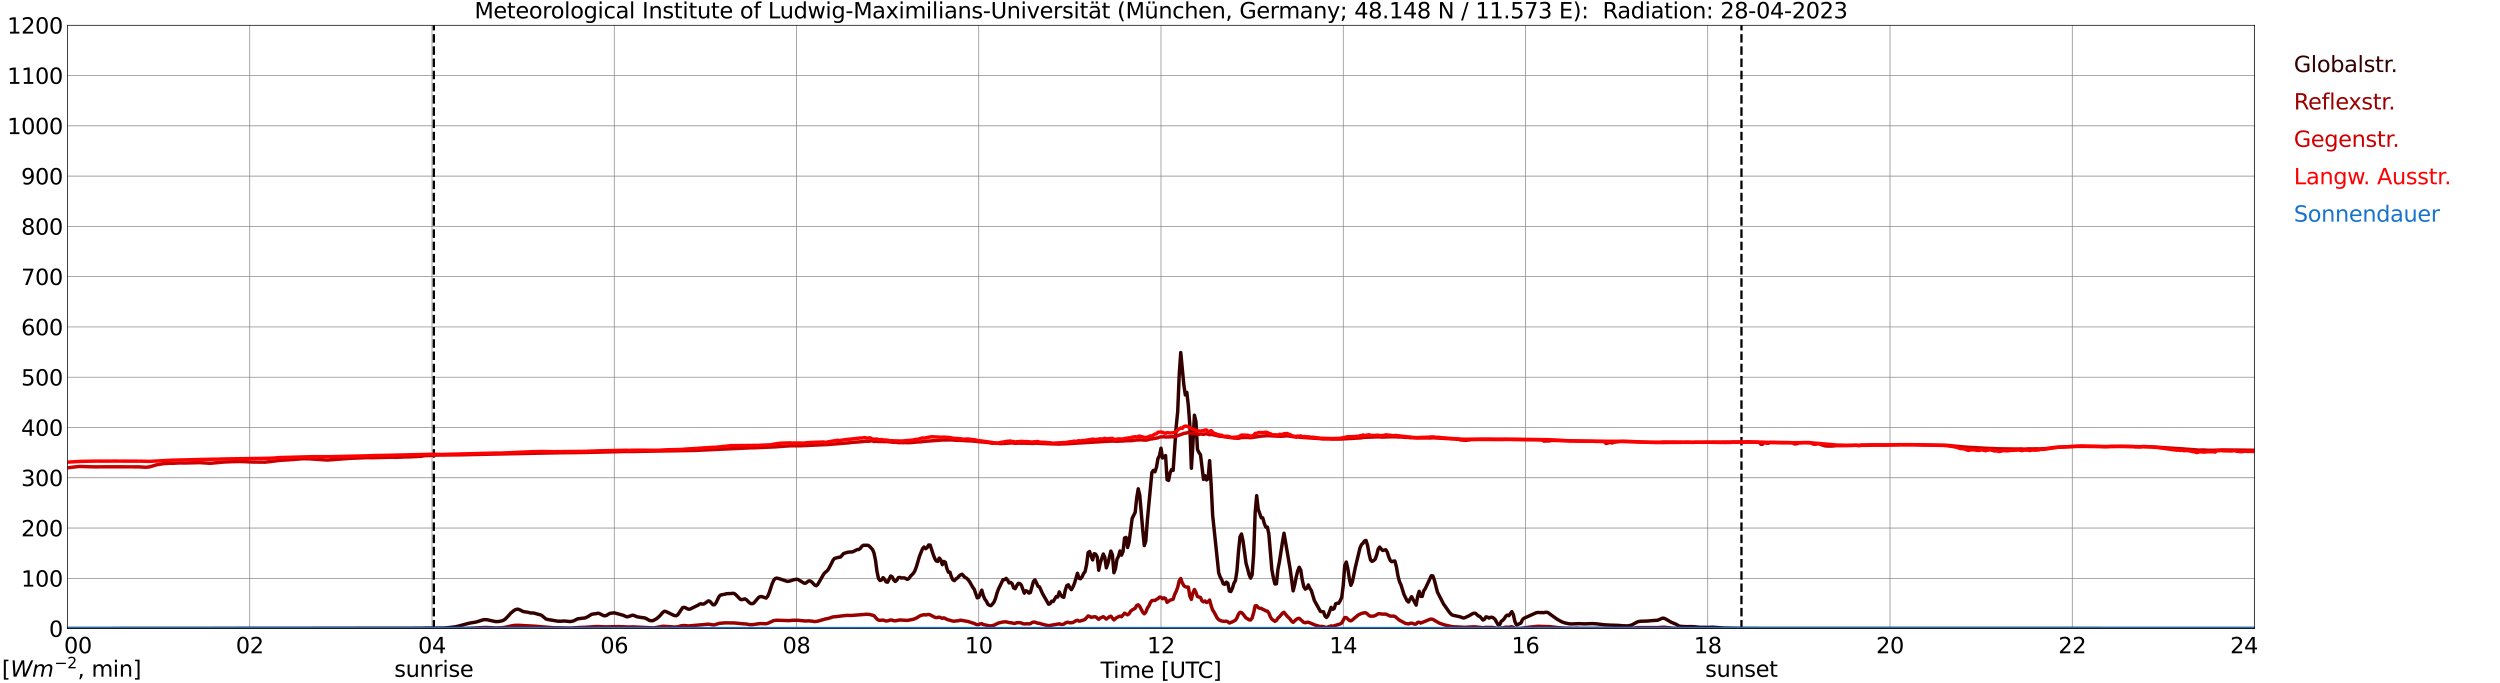 <?xml version="1.0" encoding="utf-8" standalone="no"?>
<!DOCTYPE svg PUBLIC "-//W3C//DTD SVG 1.1//EN"
  "http://www.w3.org/Graphics/SVG/1.1/DTD/svg11.dtd">
<svg xmlns:xlink="http://www.w3.org/1999/xlink" width="1085.4pt" height="296.64pt" viewBox="0 0 1085.4 296.64" xmlns="http://www.w3.org/2000/svg" version="1.1">
 <defs>
  <style type="text/css">*{stroke-linejoin: round; stroke-linecap: butt}</style>
 </defs>
 <g id="figure_1">
  <g id="patch_1">
   <path d="M 0 296.64 
L 1085.4 296.64 
L 1085.4 0 
L 0 0 
z
" style="fill: #ffffff"/>
  </g>
  <g id="axes_1">
   <g id="patch_2">
    <path d="M 29.306 272.909 
L 978.814 272.909 
L 978.814 10.976 
L 29.306 10.976 
z
" style="fill: #ffffff"/>
   </g>
   <g id="patch_3">
    <path d="M 978.814 272.909 
L 978.814 272.909 
L 978.814 10.976 
L 978.814 10.976 
z
" clip-path="url(#pe6d8f3f7ab)" style="fill: #d3d3d3; opacity: 0.25; stroke: #d3d3d3; stroke-linejoin: miter"/>
   </g>
   <g id="matplotlib.axis_1">
    <g id="xtick_1">
     <g id="line2d_1">
      <path d="M 29.306 272.909 
L 29.306 10.976 
" clip-path="url(#pe6d8f3f7ab)" style="fill: none; stroke: #808080; stroke-width: 0.3; stroke-linecap: square"/>
     </g>
     <g id="line2d_2"/>
     <g id="text_1">
      <!--    00 -->
      <g transform="translate(18.733 283.627) scale(0.095 -0.095)">
       <defs>
        <path id="DejaVuSans-20" transform="scale(0.016)"/>
        <path id="DejaVuSans-30" d="M 2034 4250 
Q 1547 4250 1301 3770 
Q 1056 3291 1056 2328 
Q 1056 1369 1301 889 
Q 1547 409 2034 409 
Q 2525 409 2770 889 
Q 3016 1369 3016 2328 
Q 3016 3291 2770 3770 
Q 2525 4250 2034 4250 
z
M 2034 4750 
Q 2819 4750 3233 4129 
Q 3647 3509 3647 2328 
Q 3647 1150 3233 529 
Q 2819 -91 2034 -91 
Q 1250 -91 836 529 
Q 422 1150 422 2328 
Q 422 3509 836 4129 
Q 1250 4750 2034 4750 
z
" transform="scale(0.016)"/>
       </defs>
       <use xlink:href="#DejaVuSans-20"/>
       <use xlink:href="#DejaVuSans-20" transform="translate(31.787 0)"/>
       <use xlink:href="#DejaVuSans-20" transform="translate(63.574 0)"/>
       <use xlink:href="#DejaVuSans-30" transform="translate(95.361 0)"/>
       <use xlink:href="#DejaVuSans-30" transform="translate(158.984 0)"/>
      </g>
     </g>
    </g>
    <g id="xtick_2">
     <g id="line2d_3">
      <path d="M 108.431 272.909 
L 108.431 10.976 
" clip-path="url(#pe6d8f3f7ab)" style="fill: none; stroke: #808080; stroke-width: 0.3; stroke-linecap: square"/>
     </g>
     <g id="line2d_4"/>
     <g id="text_2">
      <!-- 02 -->
      <g transform="translate(102.387 283.627) scale(0.095 -0.095)">
       <defs>
        <path id="DejaVuSans-32" d="M 1228 531 
L 3431 531 
L 3431 0 
L 469 0 
L 469 531 
Q 828 903 1448 1529 
Q 2069 2156 2228 2338 
Q 2531 2678 2651 2914 
Q 2772 3150 2772 3378 
Q 2772 3750 2511 3984 
Q 2250 4219 1831 4219 
Q 1534 4219 1204 4116 
Q 875 4013 500 3803 
L 500 4441 
Q 881 4594 1212 4672 
Q 1544 4750 1819 4750 
Q 2544 4750 2975 4387 
Q 3406 4025 3406 3419 
Q 3406 3131 3298 2873 
Q 3191 2616 2906 2266 
Q 2828 2175 2409 1742 
Q 1991 1309 1228 531 
z
" transform="scale(0.016)"/>
       </defs>
       <use xlink:href="#DejaVuSans-30"/>
       <use xlink:href="#DejaVuSans-32" transform="translate(63.623 0)"/>
      </g>
     </g>
    </g>
    <g id="xtick_3">
     <g id="line2d_5">
      <path d="M 187.557 272.909 
L 187.557 10.976 
" clip-path="url(#pe6d8f3f7ab)" style="fill: none; stroke: #808080; stroke-width: 0.3; stroke-linecap: square"/>
     </g>
     <g id="line2d_6"/>
     <g id="text_3">
      <!-- 04 -->
      <g transform="translate(181.513 283.627) scale(0.095 -0.095)">
       <defs>
        <path id="DejaVuSans-34" d="M 2419 4116 
L 825 1625 
L 2419 1625 
L 2419 4116 
z
M 2253 4666 
L 3047 4666 
L 3047 1625 
L 3713 1625 
L 3713 1100 
L 3047 1100 
L 3047 0 
L 2419 0 
L 2419 1100 
L 313 1100 
L 313 1709 
L 2253 4666 
z
" transform="scale(0.016)"/>
       </defs>
       <use xlink:href="#DejaVuSans-30"/>
       <use xlink:href="#DejaVuSans-34" transform="translate(63.623 0)"/>
      </g>
     </g>
    </g>
    <g id="xtick_4">
     <g id="line2d_7">
      <path d="M 266.683 272.909 
L 266.683 10.976 
" clip-path="url(#pe6d8f3f7ab)" style="fill: none; stroke: #808080; stroke-width: 0.3; stroke-linecap: square"/>
     </g>
     <g id="line2d_8"/>
     <g id="text_4">
      <!-- 06 -->
      <g transform="translate(260.638 283.627) scale(0.095 -0.095)">
       <defs>
        <path id="DejaVuSans-36" d="M 2113 2584 
Q 1688 2584 1439 2293 
Q 1191 2003 1191 1497 
Q 1191 994 1439 701 
Q 1688 409 2113 409 
Q 2538 409 2786 701 
Q 3034 994 3034 1497 
Q 3034 2003 2786 2293 
Q 2538 2584 2113 2584 
z
M 3366 4563 
L 3366 3988 
Q 3128 4100 2886 4159 
Q 2644 4219 2406 4219 
Q 1781 4219 1451 3797 
Q 1122 3375 1075 2522 
Q 1259 2794 1537 2939 
Q 1816 3084 2150 3084 
Q 2853 3084 3261 2657 
Q 3669 2231 3669 1497 
Q 3669 778 3244 343 
Q 2819 -91 2113 -91 
Q 1303 -91 875 529 
Q 447 1150 447 2328 
Q 447 3434 972 4092 
Q 1497 4750 2381 4750 
Q 2619 4750 2861 4703 
Q 3103 4656 3366 4563 
z
" transform="scale(0.016)"/>
       </defs>
       <use xlink:href="#DejaVuSans-30"/>
       <use xlink:href="#DejaVuSans-36" transform="translate(63.623 0)"/>
      </g>
     </g>
    </g>
    <g id="xtick_5">
     <g id="line2d_9">
      <path d="M 345.808 272.909 
L 345.808 10.976 
" clip-path="url(#pe6d8f3f7ab)" style="fill: none; stroke: #808080; stroke-width: 0.3; stroke-linecap: square"/>
     </g>
     <g id="line2d_10"/>
     <g id="text_5">
      <!-- 08 -->
      <g transform="translate(339.764 283.627) scale(0.095 -0.095)">
       <defs>
        <path id="DejaVuSans-38" d="M 2034 2216 
Q 1584 2216 1326 1975 
Q 1069 1734 1069 1313 
Q 1069 891 1326 650 
Q 1584 409 2034 409 
Q 2484 409 2743 651 
Q 3003 894 3003 1313 
Q 3003 1734 2745 1975 
Q 2488 2216 2034 2216 
z
M 1403 2484 
Q 997 2584 770 2862 
Q 544 3141 544 3541 
Q 544 4100 942 4425 
Q 1341 4750 2034 4750 
Q 2731 4750 3128 4425 
Q 3525 4100 3525 3541 
Q 3525 3141 3298 2862 
Q 3072 2584 2669 2484 
Q 3125 2378 3379 2068 
Q 3634 1759 3634 1313 
Q 3634 634 3220 271 
Q 2806 -91 2034 -91 
Q 1263 -91 848 271 
Q 434 634 434 1313 
Q 434 1759 690 2068 
Q 947 2378 1403 2484 
z
M 1172 3481 
Q 1172 3119 1398 2916 
Q 1625 2713 2034 2713 
Q 2441 2713 2670 2916 
Q 2900 3119 2900 3481 
Q 2900 3844 2670 4047 
Q 2441 4250 2034 4250 
Q 1625 4250 1398 4047 
Q 1172 3844 1172 3481 
z
" transform="scale(0.016)"/>
       </defs>
       <use xlink:href="#DejaVuSans-30"/>
       <use xlink:href="#DejaVuSans-38" transform="translate(63.623 0)"/>
      </g>
     </g>
    </g>
    <g id="xtick_6">
     <g id="line2d_11">
      <path d="M 424.934 272.909 
L 424.934 10.976 
" clip-path="url(#pe6d8f3f7ab)" style="fill: none; stroke: #808080; stroke-width: 0.3; stroke-linecap: square"/>
     </g>
     <g id="line2d_12"/>
     <g id="text_6">
      <!-- 10 -->
      <g transform="translate(418.89 283.627) scale(0.095 -0.095)">
       <defs>
        <path id="DejaVuSans-31" d="M 794 531 
L 1825 531 
L 1825 4091 
L 703 3866 
L 703 4441 
L 1819 4666 
L 2450 4666 
L 2450 531 
L 3481 531 
L 3481 0 
L 794 0 
L 794 531 
z
" transform="scale(0.016)"/>
       </defs>
       <use xlink:href="#DejaVuSans-31"/>
       <use xlink:href="#DejaVuSans-30" transform="translate(63.623 0)"/>
      </g>
     </g>
    </g>
    <g id="xtick_7">
     <g id="line2d_13">
      <path d="M 504.06 272.909 
L 504.06 10.976 
" clip-path="url(#pe6d8f3f7ab)" style="fill: none; stroke: #808080; stroke-width: 0.3; stroke-linecap: square"/>
     </g>
     <g id="line2d_14"/>
     <g id="text_7">
      <!-- 12 -->
      <g transform="translate(498.015 283.627) scale(0.095 -0.095)">
       <use xlink:href="#DejaVuSans-31"/>
       <use xlink:href="#DejaVuSans-32" transform="translate(63.623 0)"/>
      </g>
     </g>
    </g>
    <g id="xtick_8">
     <g id="line2d_15">
      <path d="M 583.185 272.909 
L 583.185 10.976 
" clip-path="url(#pe6d8f3f7ab)" style="fill: none; stroke: #808080; stroke-width: 0.3; stroke-linecap: square"/>
     </g>
     <g id="line2d_16"/>
     <g id="text_8">
      <!-- 14 -->
      <g transform="translate(577.141 283.627) scale(0.095 -0.095)">
       <use xlink:href="#DejaVuSans-31"/>
       <use xlink:href="#DejaVuSans-34" transform="translate(63.623 0)"/>
      </g>
     </g>
    </g>
    <g id="xtick_9">
     <g id="line2d_17">
      <path d="M 662.311 272.909 
L 662.311 10.976 
" clip-path="url(#pe6d8f3f7ab)" style="fill: none; stroke: #808080; stroke-width: 0.3; stroke-linecap: square"/>
     </g>
     <g id="line2d_18"/>
     <g id="text_9">
      <!-- 16 -->
      <g transform="translate(656.267 283.627) scale(0.095 -0.095)">
       <use xlink:href="#DejaVuSans-31"/>
       <use xlink:href="#DejaVuSans-36" transform="translate(63.623 0)"/>
      </g>
     </g>
    </g>
    <g id="xtick_10">
     <g id="line2d_19">
      <path d="M 741.437 272.909 
L 741.437 10.976 
" clip-path="url(#pe6d8f3f7ab)" style="fill: none; stroke: #808080; stroke-width: 0.3; stroke-linecap: square"/>
     </g>
     <g id="line2d_20"/>
     <g id="text_10">
      <!-- 18 -->
      <g transform="translate(735.392 283.627) scale(0.095 -0.095)">
       <use xlink:href="#DejaVuSans-31"/>
       <use xlink:href="#DejaVuSans-38" transform="translate(63.623 0)"/>
      </g>
     </g>
    </g>
    <g id="xtick_11">
     <g id="line2d_21">
      <path d="M 820.562 272.909 
L 820.562 10.976 
" clip-path="url(#pe6d8f3f7ab)" style="fill: none; stroke: #808080; stroke-width: 0.3; stroke-linecap: square"/>
     </g>
     <g id="line2d_22"/>
     <g id="text_11">
      <!-- 20 -->
      <g transform="translate(814.518 283.627) scale(0.095 -0.095)">
       <use xlink:href="#DejaVuSans-32"/>
       <use xlink:href="#DejaVuSans-30" transform="translate(63.623 0)"/>
      </g>
     </g>
    </g>
    <g id="xtick_12">
     <g id="line2d_23">
      <path d="M 899.688 272.909 
L 899.688 10.976 
" clip-path="url(#pe6d8f3f7ab)" style="fill: none; stroke: #808080; stroke-width: 0.3; stroke-linecap: square"/>
     </g>
     <g id="line2d_24"/>
     <g id="text_12">
      <!-- 22 -->
      <g transform="translate(893.644 283.627) scale(0.095 -0.095)">
       <use xlink:href="#DejaVuSans-32"/>
       <use xlink:href="#DejaVuSans-32" transform="translate(63.623 0)"/>
      </g>
     </g>
    </g>
    <g id="xtick_13">
     <g id="line2d_25">
      <path d="M 978.814 272.909 
L 978.814 10.976 
" clip-path="url(#pe6d8f3f7ab)" style="fill: none; stroke: #808080; stroke-width: 0.3; stroke-linecap: square"/>
     </g>
     <g id="line2d_26"/>
     <g id="text_13">
      <!-- 24    -->
      <g transform="translate(968.241 283.627) scale(0.095 -0.095)">
       <use xlink:href="#DejaVuSans-32"/>
       <use xlink:href="#DejaVuSans-34" transform="translate(63.623 0)"/>
       <use xlink:href="#DejaVuSans-20" transform="translate(127.246 0)"/>
       <use xlink:href="#DejaVuSans-20" transform="translate(159.033 0)"/>
       <use xlink:href="#DejaVuSans-20" transform="translate(190.82 0)"/>
      </g>
     </g>
    </g>
    <g id="text_14">
     <!-- Time [UTC] -->
     <g transform="translate(477.806 294.322) scale(0.095 -0.095)">
      <defs>
       <path id="DejaVuSans-54" d="M -19 4666 
L 3928 4666 
L 3928 4134 
L 2272 4134 
L 2272 0 
L 1638 0 
L 1638 4134 
L -19 4134 
L -19 4666 
z
" transform="scale(0.016)"/>
       <path id="DejaVuSans-69" d="M 603 3500 
L 1178 3500 
L 1178 0 
L 603 0 
L 603 3500 
z
M 603 4863 
L 1178 4863 
L 1178 4134 
L 603 4134 
L 603 4863 
z
" transform="scale(0.016)"/>
       <path id="DejaVuSans-6d" d="M 3328 2828 
Q 3544 3216 3844 3400 
Q 4144 3584 4550 3584 
Q 5097 3584 5394 3201 
Q 5691 2819 5691 2113 
L 5691 0 
L 5113 0 
L 5113 2094 
Q 5113 2597 4934 2840 
Q 4756 3084 4391 3084 
Q 3944 3084 3684 2787 
Q 3425 2491 3425 1978 
L 3425 0 
L 2847 0 
L 2847 2094 
Q 2847 2600 2669 2842 
Q 2491 3084 2119 3084 
Q 1678 3084 1418 2786 
Q 1159 2488 1159 1978 
L 1159 0 
L 581 0 
L 581 3500 
L 1159 3500 
L 1159 2956 
Q 1356 3278 1631 3431 
Q 1906 3584 2284 3584 
Q 2666 3584 2933 3390 
Q 3200 3197 3328 2828 
z
" transform="scale(0.016)"/>
       <path id="DejaVuSans-65" d="M 3597 1894 
L 3597 1613 
L 953 1613 
Q 991 1019 1311 708 
Q 1631 397 2203 397 
Q 2534 397 2845 478 
Q 3156 559 3463 722 
L 3463 178 
Q 3153 47 2828 -22 
Q 2503 -91 2169 -91 
Q 1331 -91 842 396 
Q 353 884 353 1716 
Q 353 2575 817 3079 
Q 1281 3584 2069 3584 
Q 2775 3584 3186 3129 
Q 3597 2675 3597 1894 
z
M 3022 2063 
Q 3016 2534 2758 2815 
Q 2500 3097 2075 3097 
Q 1594 3097 1305 2825 
Q 1016 2553 972 2059 
L 3022 2063 
z
" transform="scale(0.016)"/>
       <path id="DejaVuSans-5b" d="M 550 4863 
L 1875 4863 
L 1875 4416 
L 1125 4416 
L 1125 -397 
L 1875 -397 
L 1875 -844 
L 550 -844 
L 550 4863 
z
" transform="scale(0.016)"/>
       <path id="DejaVuSans-55" d="M 556 4666 
L 1191 4666 
L 1191 1831 
Q 1191 1081 1462 751 
Q 1734 422 2344 422 
Q 2950 422 3222 751 
Q 3494 1081 3494 1831 
L 3494 4666 
L 4128 4666 
L 4128 1753 
Q 4128 841 3676 375 
Q 3225 -91 2344 -91 
Q 1459 -91 1007 375 
Q 556 841 556 1753 
L 556 4666 
z
" transform="scale(0.016)"/>
       <path id="DejaVuSans-43" d="M 4122 4306 
L 4122 3641 
Q 3803 3938 3442 4084 
Q 3081 4231 2675 4231 
Q 1875 4231 1450 3742 
Q 1025 3253 1025 2328 
Q 1025 1406 1450 917 
Q 1875 428 2675 428 
Q 3081 428 3442 575 
Q 3803 722 4122 1019 
L 4122 359 
Q 3791 134 3420 21 
Q 3050 -91 2638 -91 
Q 1578 -91 968 557 
Q 359 1206 359 2328 
Q 359 3453 968 4101 
Q 1578 4750 2638 4750 
Q 3056 4750 3426 4639 
Q 3797 4528 4122 4306 
z
" transform="scale(0.016)"/>
       <path id="DejaVuSans-5d" d="M 1947 4863 
L 1947 -844 
L 622 -844 
L 622 -397 
L 1369 -397 
L 1369 4416 
L 622 4416 
L 622 4863 
L 1947 4863 
z
" transform="scale(0.016)"/>
      </defs>
      <use xlink:href="#DejaVuSans-54"/>
      <use xlink:href="#DejaVuSans-69" transform="translate(57.959 0)"/>
      <use xlink:href="#DejaVuSans-6d" transform="translate(85.742 0)"/>
      <use xlink:href="#DejaVuSans-65" transform="translate(183.154 0)"/>
      <use xlink:href="#DejaVuSans-20" transform="translate(244.678 0)"/>
      <use xlink:href="#DejaVuSans-5b" transform="translate(276.465 0)"/>
      <use xlink:href="#DejaVuSans-55" transform="translate(315.479 0)"/>
      <use xlink:href="#DejaVuSans-54" transform="translate(388.672 0)"/>
      <use xlink:href="#DejaVuSans-43" transform="translate(443.881 0)"/>
      <use xlink:href="#DejaVuSans-5d" transform="translate(513.705 0)"/>
     </g>
    </g>
   </g>
   <g id="matplotlib.axis_2">
    <g id="ytick_1">
     <g id="line2d_27">
      <path d="M 29.306 272.909 
L 978.814 272.909 
" clip-path="url(#pe6d8f3f7ab)" style="fill: none; stroke: #808080; stroke-width: 0.3; stroke-linecap: square"/>
     </g>
     <g id="line2d_28"/>
     <g id="text_15">
      <!-- 0 -->
      <g transform="translate(21.261 276.518) scale(0.095 -0.095)">
       <use xlink:href="#DejaVuSans-30"/>
      </g>
     </g>
    </g>
    <g id="ytick_2">
     <g id="line2d_29">
      <path d="M 29.306 251.081 
L 978.814 251.081 
" clip-path="url(#pe6d8f3f7ab)" style="fill: none; stroke: #808080; stroke-width: 0.3; stroke-linecap: square"/>
     </g>
     <g id="line2d_30"/>
     <g id="text_16">
      <!-- 100 -->
      <g transform="translate(9.173 254.69) scale(0.095 -0.095)">
       <use xlink:href="#DejaVuSans-31"/>
       <use xlink:href="#DejaVuSans-30" transform="translate(63.623 0)"/>
       <use xlink:href="#DejaVuSans-30" transform="translate(127.246 0)"/>
      </g>
     </g>
    </g>
    <g id="ytick_3">
     <g id="line2d_31">
      <path d="M 29.306 229.253 
L 978.814 229.253 
" clip-path="url(#pe6d8f3f7ab)" style="fill: none; stroke: #808080; stroke-width: 0.3; stroke-linecap: square"/>
     </g>
     <g id="line2d_32"/>
     <g id="text_17">
      <!-- 200 -->
      <g transform="translate(9.173 232.863) scale(0.095 -0.095)">
       <use xlink:href="#DejaVuSans-32"/>
       <use xlink:href="#DejaVuSans-30" transform="translate(63.623 0)"/>
       <use xlink:href="#DejaVuSans-30" transform="translate(127.246 0)"/>
      </g>
     </g>
    </g>
    <g id="ytick_4">
     <g id="line2d_33">
      <path d="M 29.306 207.426 
L 978.814 207.426 
" clip-path="url(#pe6d8f3f7ab)" style="fill: none; stroke: #808080; stroke-width: 0.3; stroke-linecap: square"/>
     </g>
     <g id="line2d_34"/>
     <g id="text_18">
      <!-- 300 -->
      <g transform="translate(9.173 211.035) scale(0.095 -0.095)">
       <defs>
        <path id="DejaVuSans-33" d="M 2597 2516 
Q 3050 2419 3304 2112 
Q 3559 1806 3559 1356 
Q 3559 666 3084 287 
Q 2609 -91 1734 -91 
Q 1441 -91 1130 -33 
Q 819 25 488 141 
L 488 750 
Q 750 597 1062 519 
Q 1375 441 1716 441 
Q 2309 441 2620 675 
Q 2931 909 2931 1356 
Q 2931 1769 2642 2001 
Q 2353 2234 1838 2234 
L 1294 2234 
L 1294 2753 
L 1863 2753 
Q 2328 2753 2575 2939 
Q 2822 3125 2822 3475 
Q 2822 3834 2567 4026 
Q 2313 4219 1838 4219 
Q 1578 4219 1281 4162 
Q 984 4106 628 3988 
L 628 4550 
Q 988 4650 1302 4700 
Q 1616 4750 1894 4750 
Q 2613 4750 3031 4423 
Q 3450 4097 3450 3541 
Q 3450 3153 3228 2886 
Q 3006 2619 2597 2516 
z
" transform="scale(0.016)"/>
       </defs>
       <use xlink:href="#DejaVuSans-33"/>
       <use xlink:href="#DejaVuSans-30" transform="translate(63.623 0)"/>
       <use xlink:href="#DejaVuSans-30" transform="translate(127.246 0)"/>
      </g>
     </g>
    </g>
    <g id="ytick_5">
     <g id="line2d_35">
      <path d="M 29.306 185.598 
L 978.814 185.598 
" clip-path="url(#pe6d8f3f7ab)" style="fill: none; stroke: #808080; stroke-width: 0.3; stroke-linecap: square"/>
     </g>
     <g id="line2d_36"/>
     <g id="text_19">
      <!-- 400 -->
      <g transform="translate(9.173 189.207) scale(0.095 -0.095)">
       <use xlink:href="#DejaVuSans-34"/>
       <use xlink:href="#DejaVuSans-30" transform="translate(63.623 0)"/>
       <use xlink:href="#DejaVuSans-30" transform="translate(127.246 0)"/>
      </g>
     </g>
    </g>
    <g id="ytick_6">
     <g id="line2d_37">
      <path d="M 29.306 163.77 
L 978.814 163.77 
" clip-path="url(#pe6d8f3f7ab)" style="fill: none; stroke: #808080; stroke-width: 0.3; stroke-linecap: square"/>
     </g>
     <g id="line2d_38"/>
     <g id="text_20">
      <!-- 500 -->
      <g transform="translate(9.173 167.379) scale(0.095 -0.095)">
       <defs>
        <path id="DejaVuSans-35" d="M 691 4666 
L 3169 4666 
L 3169 4134 
L 1269 4134 
L 1269 2991 
Q 1406 3038 1543 3061 
Q 1681 3084 1819 3084 
Q 2600 3084 3056 2656 
Q 3513 2228 3513 1497 
Q 3513 744 3044 326 
Q 2575 -91 1722 -91 
Q 1428 -91 1123 -41 
Q 819 9 494 109 
L 494 744 
Q 775 591 1075 516 
Q 1375 441 1709 441 
Q 2250 441 2565 725 
Q 2881 1009 2881 1497 
Q 2881 1984 2565 2268 
Q 2250 2553 1709 2553 
Q 1456 2553 1204 2497 
Q 953 2441 691 2322 
L 691 4666 
z
" transform="scale(0.016)"/>
       </defs>
       <use xlink:href="#DejaVuSans-35"/>
       <use xlink:href="#DejaVuSans-30" transform="translate(63.623 0)"/>
       <use xlink:href="#DejaVuSans-30" transform="translate(127.246 0)"/>
      </g>
     </g>
    </g>
    <g id="ytick_7">
     <g id="line2d_39">
      <path d="M 29.306 141.942 
L 978.814 141.942 
" clip-path="url(#pe6d8f3f7ab)" style="fill: none; stroke: #808080; stroke-width: 0.3; stroke-linecap: square"/>
     </g>
     <g id="line2d_40"/>
     <g id="text_21">
      <!-- 600 -->
      <g transform="translate(9.173 145.551) scale(0.095 -0.095)">
       <use xlink:href="#DejaVuSans-36"/>
       <use xlink:href="#DejaVuSans-30" transform="translate(63.623 0)"/>
       <use xlink:href="#DejaVuSans-30" transform="translate(127.246 0)"/>
      </g>
     </g>
    </g>
    <g id="ytick_8">
     <g id="line2d_41">
      <path d="M 29.306 120.114 
L 978.814 120.114 
" clip-path="url(#pe6d8f3f7ab)" style="fill: none; stroke: #808080; stroke-width: 0.3; stroke-linecap: square"/>
     </g>
     <g id="line2d_42"/>
     <g id="text_22">
      <!-- 700 -->
      <g transform="translate(9.173 123.724) scale(0.095 -0.095)">
       <defs>
        <path id="DejaVuSans-37" d="M 525 4666 
L 3525 4666 
L 3525 4397 
L 1831 0 
L 1172 0 
L 2766 4134 
L 525 4134 
L 525 4666 
z
" transform="scale(0.016)"/>
       </defs>
       <use xlink:href="#DejaVuSans-37"/>
       <use xlink:href="#DejaVuSans-30" transform="translate(63.623 0)"/>
       <use xlink:href="#DejaVuSans-30" transform="translate(127.246 0)"/>
      </g>
     </g>
    </g>
    <g id="ytick_9">
     <g id="line2d_43">
      <path d="M 29.306 98.287 
L 978.814 98.287 
" clip-path="url(#pe6d8f3f7ab)" style="fill: none; stroke: #808080; stroke-width: 0.3; stroke-linecap: square"/>
     </g>
     <g id="line2d_44"/>
     <g id="text_23">
      <!-- 800 -->
      <g transform="translate(9.173 101.896) scale(0.095 -0.095)">
       <use xlink:href="#DejaVuSans-38"/>
       <use xlink:href="#DejaVuSans-30" transform="translate(63.623 0)"/>
       <use xlink:href="#DejaVuSans-30" transform="translate(127.246 0)"/>
      </g>
     </g>
    </g>
    <g id="ytick_10">
     <g id="line2d_45">
      <path d="M 29.306 76.459 
L 978.814 76.459 
" clip-path="url(#pe6d8f3f7ab)" style="fill: none; stroke: #808080; stroke-width: 0.3; stroke-linecap: square"/>
     </g>
     <g id="line2d_46"/>
     <g id="text_24">
      <!-- 900 -->
      <g transform="translate(9.173 80.068) scale(0.095 -0.095)">
       <defs>
        <path id="DejaVuSans-39" d="M 703 97 
L 703 672 
Q 941 559 1184 500 
Q 1428 441 1663 441 
Q 2288 441 2617 861 
Q 2947 1281 2994 2138 
Q 2813 1869 2534 1725 
Q 2256 1581 1919 1581 
Q 1219 1581 811 2004 
Q 403 2428 403 3163 
Q 403 3881 828 4315 
Q 1253 4750 1959 4750 
Q 2769 4750 3195 4129 
Q 3622 3509 3622 2328 
Q 3622 1225 3098 567 
Q 2575 -91 1691 -91 
Q 1453 -91 1209 -44 
Q 966 3 703 97 
z
M 1959 2075 
Q 2384 2075 2632 2365 
Q 2881 2656 2881 3163 
Q 2881 3666 2632 3958 
Q 2384 4250 1959 4250 
Q 1534 4250 1286 3958 
Q 1038 3666 1038 3163 
Q 1038 2656 1286 2365 
Q 1534 2075 1959 2075 
z
" transform="scale(0.016)"/>
       </defs>
       <use xlink:href="#DejaVuSans-39"/>
       <use xlink:href="#DejaVuSans-30" transform="translate(63.623 0)"/>
       <use xlink:href="#DejaVuSans-30" transform="translate(127.246 0)"/>
      </g>
     </g>
    </g>
    <g id="ytick_11">
     <g id="line2d_47">
      <path d="M 29.306 54.631 
L 978.814 54.631 
" clip-path="url(#pe6d8f3f7ab)" style="fill: none; stroke: #808080; stroke-width: 0.3; stroke-linecap: square"/>
     </g>
     <g id="line2d_48"/>
     <g id="text_25">
      <!-- 1000 -->
      <g transform="translate(3.128 58.24) scale(0.095 -0.095)">
       <use xlink:href="#DejaVuSans-31"/>
       <use xlink:href="#DejaVuSans-30" transform="translate(63.623 0)"/>
       <use xlink:href="#DejaVuSans-30" transform="translate(127.246 0)"/>
       <use xlink:href="#DejaVuSans-30" transform="translate(190.869 0)"/>
      </g>
     </g>
    </g>
    <g id="ytick_12">
     <g id="line2d_49">
      <path d="M 29.306 32.803 
L 978.814 32.803 
" clip-path="url(#pe6d8f3f7ab)" style="fill: none; stroke: #808080; stroke-width: 0.3; stroke-linecap: square"/>
     </g>
     <g id="line2d_50"/>
     <g id="text_26">
      <!-- 1100 -->
      <g transform="translate(3.128 36.413) scale(0.095 -0.095)">
       <use xlink:href="#DejaVuSans-31"/>
       <use xlink:href="#DejaVuSans-31" transform="translate(63.623 0)"/>
       <use xlink:href="#DejaVuSans-30" transform="translate(127.246 0)"/>
       <use xlink:href="#DejaVuSans-30" transform="translate(190.869 0)"/>
      </g>
     </g>
    </g>
    <g id="ytick_13">
     <g id="line2d_51">
      <path d="M 29.306 10.976 
L 978.814 10.976 
" clip-path="url(#pe6d8f3f7ab)" style="fill: none; stroke: #808080; stroke-width: 0.3; stroke-linecap: square"/>
     </g>
     <g id="line2d_52"/>
     <g id="text_27">
      <!-- 1200 -->
      <g transform="translate(3.128 14.585) scale(0.095 -0.095)">
       <use xlink:href="#DejaVuSans-31"/>
       <use xlink:href="#DejaVuSans-32" transform="translate(63.623 0)"/>
       <use xlink:href="#DejaVuSans-30" transform="translate(127.246 0)"/>
       <use xlink:href="#DejaVuSans-30" transform="translate(190.869 0)"/>
      </g>
     </g>
    </g>
   </g>
   <g id="line2d_53">
    <path d="M 188.348 272.909 
L 188.348 10.976 
" clip-path="url(#pe6d8f3f7ab)" style="fill: none; stroke-dasharray: 3.7,1.6; stroke-dashoffset: 0; stroke: #000000"/>
   </g>
   <g id="line2d_54">
    <path d="M 756.075 272.909 
L 756.075 10.976 
" clip-path="url(#pe6d8f3f7ab)" style="fill: none; stroke-dasharray: 3.7,1.6; stroke-dashoffset: 0; stroke: #000000"/>
   </g>
   <g id="line2d_55">
    <path d="M 29.306 272.909 
L 182.282 272.806 
L 185.579 272.706 
L 186.898 272.745 
L 188.216 272.745 
L 192.832 272.686 
L 197.448 272.178 
L 199.426 271.732 
L 202.063 271.003 
L 204.042 270.497 
L 206.679 270.071 
L 209.317 269.24 
L 209.976 269.037 
L 211.295 269.037 
L 215.251 269.888 
L 216.57 269.827 
L 217.889 269.565 
L 218.548 269.301 
L 219.207 268.917 
L 220.526 267.578 
L 221.845 266.118 
L 223.164 265.044 
L 223.823 264.68 
L 224.482 264.477 
L 225.142 264.538 
L 225.801 264.822 
L 227.12 265.511 
L 229.098 265.815 
L 230.417 266.118 
L 231.736 266.16 
L 235.033 267.072 
L 237.011 268.714 
L 237.67 268.936 
L 239.648 269.259 
L 242.286 269.707 
L 243.604 269.707 
L 244.923 269.604 
L 247.561 269.868 
L 248.88 269.624 
L 250.858 268.652 
L 254.155 268.266 
L 255.473 267.578 
L 256.792 266.747 
L 257.451 266.585 
L 258.77 266.443 
L 259.43 266.26 
L 260.089 266.302 
L 262.067 267.295 
L 262.726 267.356 
L 263.386 267.153 
L 264.705 266.321 
L 266.683 266.057 
L 270.639 267.153 
L 271.958 267.76 
L 272.617 267.76 
L 274.595 267.092 
L 275.255 267.214 
L 276.573 267.781 
L 278.552 268.105 
L 279.87 268.266 
L 280.53 268.53 
L 281.849 269.301 
L 282.508 269.482 
L 283.167 269.504 
L 283.827 269.301 
L 285.145 268.55 
L 286.464 267.375 
L 287.783 265.854 
L 288.442 265.389 
L 289.102 265.49 
L 292.399 267.092 
L 293.058 267.295 
L 293.717 267.295 
L 294.377 266.766 
L 296.355 263.828 
L 297.014 263.667 
L 297.674 263.89 
L 298.333 264.274 
L 298.992 264.518 
L 299.652 264.416 
L 302.289 263.119 
L 302.949 262.835 
L 303.608 262.349 
L 304.267 262.126 
L 304.927 262.268 
L 305.586 262.248 
L 307.564 260.869 
L 308.224 261.091 
L 309.543 262.571 
L 310.202 262.552 
L 310.861 261.742 
L 312.18 259.005 
L 312.839 258.337 
L 314.818 257.95 
L 315.477 257.747 
L 317.455 257.688 
L 318.114 257.586 
L 318.774 257.666 
L 319.433 258.173 
L 321.411 260.201 
L 322.071 260.362 
L 323.39 260.017 
L 324.049 260.362 
L 325.368 261.681 
L 326.027 262.084 
L 326.686 262.106 
L 327.346 261.742 
L 329.324 259.411 
L 329.983 259.066 
L 330.643 258.985 
L 332.621 259.653 
L 333.28 258.904 
L 333.94 257.363 
L 335.258 253.39 
L 335.918 251.932 
L 336.577 251.162 
L 337.236 250.978 
L 338.555 251.323 
L 341.852 252.439 
L 343.171 252.194 
L 344.49 251.729 
L 345.808 251.485 
L 346.468 251.587 
L 347.787 252.397 
L 349.105 253.187 
L 349.765 253.209 
L 351.083 252.216 
L 351.743 252.216 
L 352.402 252.661 
L 353.721 253.999 
L 354.38 254.303 
L 355.04 253.716 
L 357.677 249.156 
L 358.337 248.466 
L 358.996 247.938 
L 359.655 247.148 
L 360.974 244.635 
L 361.634 243.278 
L 362.293 242.446 
L 364.271 241.92 
L 364.93 241.839 
L 366.249 240.318 
L 368.227 239.711 
L 369.546 239.65 
L 370.206 239.589 
L 372.184 238.596 
L 372.843 238.596 
L 373.502 238.109 
L 374.162 237.218 
L 374.821 236.731 
L 376.799 236.731 
L 377.459 237.137 
L 378.777 238.534 
L 379.437 240.034 
L 380.096 243.197 
L 380.756 248.141 
L 381.415 251.162 
L 382.074 252.033 
L 382.734 251.81 
L 383.393 250.797 
L 384.053 251.507 
L 384.712 252.62 
L 385.371 252.762 
L 386.69 250.088 
L 387.349 250.411 
L 388.009 251.769 
L 388.668 252.439 
L 389.328 251.91 
L 389.987 250.817 
L 390.646 250.655 
L 391.306 250.939 
L 392.624 250.878 
L 393.943 251.546 
L 394.603 251.162 
L 395.262 250.208 
L 396.581 248.872 
L 397.24 247.737 
L 397.899 245.954 
L 399.218 241.475 
L 400.537 238.211 
L 401.196 237.48 
L 401.856 238.231 
L 402.515 237.764 
L 403.175 236.609 
L 403.834 236.67 
L 405.153 240.704 
L 405.812 242.446 
L 406.471 243.542 
L 407.131 243.743 
L 407.79 242.304 
L 408.45 243.055 
L 409.109 245.161 
L 409.768 243.764 
L 410.428 244.109 
L 411.087 246.764 
L 411.746 248.405 
L 412.406 248.385 
L 413.065 250.452 
L 413.725 251.769 
L 414.384 252.094 
L 415.043 251.323 
L 415.703 250.939 
L 416.362 250.127 
L 417.022 249.601 
L 417.681 249.317 
L 419 250.736 
L 419.659 251.02 
L 420.318 251.668 
L 420.978 252.581 
L 422.297 254.912 
L 422.956 255.822 
L 424.275 259.552 
L 424.934 259.33 
L 426.253 256.228 
L 426.912 258.62 
L 427.572 260.12 
L 428.231 260.971 
L 428.89 262.329 
L 429.55 262.794 
L 430.209 262.936 
L 430.869 262.287 
L 431.528 261.436 
L 432.187 259.856 
L 432.847 257.505 
L 433.506 255.722 
L 435.484 251.649 
L 436.144 251.688 
L 436.803 251.12 
L 437.462 251.83 
L 438.122 253.087 
L 438.781 252.843 
L 439.44 253.452 
L 440.1 255.255 
L 440.759 255.58 
L 441.419 254.261 
L 442.078 253.268 
L 442.737 253.351 
L 443.397 253.999 
L 444.716 257.525 
L 445.375 256.47 
L 446.034 256.715 
L 446.694 257.505 
L 447.353 257.241 
L 448.672 252.478 
L 449.331 251.769 
L 449.991 253.006 
L 450.65 254.545 
L 451.309 254.809 
L 452.628 257.728 
L 455.266 262.329 
L 455.925 262.065 
L 456.584 261.01 
L 457.244 261.152 
L 458.563 259.024 
L 459.222 259.208 
L 459.881 256.999 
L 460.541 258.295 
L 461.2 259.085 
L 461.859 259.33 
L 462.519 256.167 
L 463.178 254.242 
L 463.838 253.897 
L 464.497 255.196 
L 465.156 256.005 
L 465.816 254.851 
L 466.475 253.29 
L 467.794 248.892 
L 468.453 251.059 
L 469.113 251.262 
L 469.772 250.452 
L 470.431 249.034 
L 471.091 248.182 
L 471.75 245.161 
L 472.409 239.934 
L 473.069 239.447 
L 473.728 241.514 
L 474.388 243.094 
L 475.047 240.379 
L 475.706 240.623 
L 476.366 241.817 
L 477.025 247.573 
L 477.685 244.393 
L 479.003 240.54 
L 479.663 242.001 
L 480.322 246.541 
L 480.981 244.696 
L 482.3 239.263 
L 482.96 240.885 
L 483.619 248.647 
L 484.278 246.947 
L 484.938 242.852 
L 485.597 241.575 
L 486.256 239.205 
L 486.916 241.027 
L 487.575 239.466 
L 488.235 233.59 
L 488.894 233.326 
L 489.553 237.705 
L 490.213 235.293 
L 491.532 225.078 
L 492.85 222.443 
L 493.51 216.2 
L 494.169 212.228 
L 494.828 214.884 
L 496.147 230.266 
L 496.807 236.873 
L 497.466 234.846 
L 498.125 225.99 
L 500.103 205.114 
L 500.763 204.223 
L 501.422 204.83 
L 502.082 202.866 
L 502.741 199.094 
L 503.4 197.878 
L 504.06 194.595 
L 504.719 198.852 
L 505.379 198.467 
L 506.038 197.778 
L 506.697 208.235 
L 507.357 208.58 
L 508.016 205.256 
L 508.675 203.879 
L 509.335 204.202 
L 510.654 185.253 
L 511.313 178.665 
L 511.972 162.635 
L 512.632 153.068 
L 513.95 166.83 
L 514.61 171.471 
L 515.269 170.355 
L 515.929 176.05 
L 516.588 184.808 
L 517.247 203.311 
L 517.907 192.831 
L 518.566 180.267 
L 519.226 182.941 
L 519.885 195.082 
L 520.544 196.501 
L 521.204 197.413 
L 522.522 208.135 
L 523.182 206.533 
L 523.841 208.377 
L 524.501 207.851 
L 525.16 199.987 
L 525.819 210.283 
L 526.479 223.678 
L 529.116 248.75 
L 529.776 250.533 
L 530.435 251.749 
L 531.094 253.471 
L 531.754 253.694 
L 532.413 252.742 
L 533.073 253.209 
L 533.732 256.593 
L 534.391 256.815 
L 535.051 255.438 
L 535.71 253.249 
L 536.369 252.094 
L 537.029 247.857 
L 537.688 239.608 
L 538.348 233.084 
L 539.007 231.846 
L 539.666 234.826 
L 540.985 244.594 
L 541.644 246.844 
L 542.304 249.499 
L 542.963 251 
L 543.623 249.56 
L 544.282 240.623 
L 544.941 222.524 
L 545.601 215.187 
L 546.26 221.064 
L 547.579 224.794 
L 548.238 224.835 
L 548.898 227.225 
L 549.557 228.847 
L 550.216 228.828 
L 550.876 231.766 
L 552.195 247.351 
L 552.854 250.858 
L 553.513 253.532 
L 554.173 253.471 
L 554.832 247.17 
L 555.491 243.825 
L 556.81 235.21 
L 557.47 231.502 
L 560.107 246.886 
L 561.426 256.531 
L 562.085 253.958 
L 562.745 250.614 
L 563.404 247.899 
L 564.063 246.277 
L 564.723 247.473 
L 565.382 251.749 
L 566.042 254.687 
L 566.701 255.783 
L 567.36 255.396 
L 568.02 253.958 
L 568.679 255.418 
L 569.338 256.411 
L 570.657 260.749 
L 573.295 265.47 
L 574.613 265.612 
L 575.273 267.476 
L 575.932 268.065 
L 576.592 267.214 
L 577.91 263.687 
L 578.57 264.538 
L 579.229 264.213 
L 579.889 262.146 
L 580.548 261.903 
L 581.207 261.923 
L 581.867 260.788 
L 582.526 259.349 
L 583.185 254.061 
L 583.845 245.467 
L 584.504 244.026 
L 585.164 246.783 
L 585.823 251.201 
L 586.482 254.119 
L 587.142 252.661 
L 588.46 246.196 
L 590.439 237.928 
L 591.098 236.467 
L 591.757 235.839 
L 592.417 234.867 
L 593.076 234.643 
L 593.736 236.793 
L 594.395 240.481 
L 595.054 243.175 
L 595.714 243.743 
L 596.373 243.378 
L 597.032 242.791 
L 597.692 240.988 
L 598.351 238.412 
L 599.011 237.522 
L 599.67 238.373 
L 600.329 239.002 
L 601.648 238.676 
L 602.307 239.711 
L 602.967 241.878 
L 603.626 243.4 
L 604.286 243.865 
L 604.945 243.622 
L 605.604 243.561 
L 606.264 246.096 
L 606.923 249.924 
L 607.582 252.478 
L 608.242 253.919 
L 609.561 258.114 
L 610.879 260.807 
L 611.539 261.375 
L 612.198 260.078 
L 612.858 259.066 
L 614.836 262.713 
L 615.495 258.882 
L 616.154 256.734 
L 616.814 258.943 
L 617.473 258.924 
L 618.133 256.531 
L 618.792 255.56 
L 621.429 249.966 
L 622.089 250.046 
L 622.748 251.871 
L 624.067 257.038 
L 626.705 262.207 
L 629.342 265.937 
L 630.001 266.625 
L 630.661 267.092 
L 633.298 267.659 
L 633.958 267.821 
L 635.276 268.308 
L 635.936 268.207 
L 637.255 267.578 
L 637.914 267.295 
L 639.233 266.483 
L 639.892 266.221 
L 640.552 266.26 
L 641.87 267.415 
L 642.53 267.679 
L 643.848 269.198 
L 644.508 268.814 
L 645.167 267.801 
L 645.827 267.943 
L 646.486 268.349 
L 647.145 268.004 
L 647.805 268.004 
L 648.464 268.327 
L 649.123 268.956 
L 650.442 271.307 
L 651.102 271.206 
L 651.761 269.766 
L 652.42 269.301 
L 653.08 268.633 
L 653.739 267.537 
L 654.399 267.031 
L 655.058 267.314 
L 656.377 265.551 
L 657.036 266.847 
L 657.695 269.827 
L 658.355 271.267 
L 659.014 271.125 
L 660.333 270.475 
L 660.992 269.017 
L 661.652 268.43 
L 666.927 266.037 
L 667.586 265.915 
L 670.224 265.996 
L 670.883 265.854 
L 671.542 265.834 
L 672.202 266.057 
L 673.521 267.031 
L 676.158 268.917 
L 678.136 270.01 
L 679.455 270.455 
L 681.433 270.861 
L 682.752 270.881 
L 685.389 270.759 
L 688.027 270.861 
L 691.324 270.739 
L 693.302 270.861 
L 696.599 271.267 
L 699.236 271.409 
L 702.533 271.51 
L 704.511 271.671 
L 706.49 271.752 
L 707.808 271.529 
L 708.468 271.307 
L 711.105 269.907 
L 712.424 269.707 
L 715.062 269.646 
L 716.38 269.523 
L 718.358 269.362 
L 719.677 269.281 
L 721.655 268.43 
L 722.315 268.388 
L 722.974 268.633 
L 725.612 270.172 
L 727.59 270.984 
L 728.909 271.752 
L 729.568 271.935 
L 732.205 272.077 
L 734.184 272.036 
L 735.502 272.097 
L 738.14 272.361 
L 742.096 272.381 
L 743.415 272.3 
L 748.69 272.686 
L 757.921 272.867 
L 761.218 272.867 
L 978.154 272.909 
L 978.154 272.909 
" clip-path="url(#pe6d8f3f7ab)" style="fill: none; stroke: #330000; stroke-width: 1.5; stroke-linecap: square"/>
   </g>
   <g id="line2d_56">
    <path d="M 29.306 272.909 
L 202.063 272.811 
L 204.042 272.73 
L 210.635 272.426 
L 212.614 272.485 
L 215.251 272.627 
L 217.889 272.546 
L 219.207 272.365 
L 221.845 271.776 
L 223.164 271.534 
L 225.142 271.473 
L 227.779 271.634 
L 232.395 271.879 
L 240.308 272.546 
L 245.583 272.627 
L 247.561 272.669 
L 249.539 272.568 
L 251.517 272.426 
L 254.155 272.343 
L 258.77 272.02 
L 260.089 272.02 
L 262.726 272.162 
L 268.661 272.04 
L 273.277 272.223 
L 274.595 272.162 
L 283.827 272.608 
L 287.783 271.898 
L 289.102 271.959 
L 293.058 272.243 
L 294.377 272.101 
L 295.696 271.695 
L 297.014 271.575 
L 298.992 271.756 
L 307.564 270.986 
L 308.883 271.189 
L 309.543 271.311 
L 310.202 271.291 
L 311.521 270.866 
L 312.18 270.641 
L 314.818 270.418 
L 318.774 270.46 
L 322.73 270.844 
L 324.049 270.925 
L 325.368 271.189 
L 326.686 271.208 
L 329.983 270.724 
L 332.621 270.805 
L 333.28 270.641 
L 335.918 269.425 
L 337.236 269.283 
L 342.512 269.447 
L 344.49 269.283 
L 346.468 269.305 
L 349.765 269.628 
L 351.083 269.528 
L 353.062 269.75 
L 353.721 269.873 
L 355.04 269.689 
L 358.337 268.738 
L 359.655 268.493 
L 361.634 267.845 
L 362.952 267.723 
L 365.59 267.399 
L 367.568 267.177 
L 369.546 267.216 
L 376.14 266.69 
L 377.459 266.751 
L 379.437 267.277 
L 380.756 268.796 
L 381.415 269.222 
L 382.074 269.344 
L 383.393 269.202 
L 384.712 269.628 
L 385.371 269.547 
L 386.69 269.163 
L 387.349 269.244 
L 388.009 269.486 
L 388.668 269.547 
L 390.646 269.163 
L 393.943 269.364 
L 396.581 268.858 
L 397.899 268.312 
L 399.218 267.5 
L 399.878 267.177 
L 401.196 266.871 
L 401.856 266.993 
L 403.175 266.751 
L 403.834 266.954 
L 405.812 267.987 
L 406.471 268.129 
L 407.131 268.089 
L 407.79 267.926 
L 409.109 268.473 
L 409.768 268.251 
L 410.428 268.515 
L 411.087 268.919 
L 413.725 269.67 
L 414.384 269.689 
L 415.043 269.567 
L 415.703 269.567 
L 417.022 269.264 
L 420.318 269.831 
L 422.297 270.479 
L 422.956 270.663 
L 423.615 271.027 
L 424.275 271.208 
L 424.934 271.128 
L 425.593 270.866 
L 426.253 270.763 
L 426.912 271.169 
L 429.55 271.695 
L 430.209 271.737 
L 431.528 271.453 
L 433.506 270.479 
L 435.484 270.034 
L 436.803 269.973 
L 438.122 270.298 
L 439.44 270.44 
L 440.1 270.663 
L 440.759 270.621 
L 441.419 270.337 
L 442.737 270.337 
L 443.397 270.46 
L 444.056 270.763 
L 444.716 270.885 
L 446.034 270.805 
L 446.694 270.866 
L 447.353 270.763 
L 448.012 270.318 
L 448.672 270.073 
L 449.331 270.134 
L 450.65 270.602 
L 451.309 270.602 
L 451.969 270.866 
L 453.947 271.372 
L 455.266 271.656 
L 459.881 270.844 
L 460.541 271.067 
L 461.2 271.108 
L 461.859 270.986 
L 462.519 270.499 
L 463.178 270.196 
L 463.838 270.176 
L 464.497 270.418 
L 465.816 270.276 
L 467.134 269.486 
L 467.794 269.305 
L 468.453 269.689 
L 469.113 269.589 
L 469.772 269.344 
L 470.431 269.222 
L 471.091 268.899 
L 472.409 267.439 
L 473.069 267.602 
L 473.728 268.048 
L 475.047 267.764 
L 475.706 267.805 
L 477.025 268.899 
L 477.685 268.312 
L 479.003 267.744 
L 480.322 268.777 
L 481.641 267.764 
L 482.3 267.541 
L 483.619 269.141 
L 484.938 268.048 
L 486.256 267.5 
L 486.916 267.784 
L 488.235 266.223 
L 489.553 266.932 
L 490.213 266.426 
L 490.872 265.372 
L 491.532 264.826 
L 492.85 264.075 
L 493.51 262.859 
L 494.169 262.576 
L 494.828 263.326 
L 496.147 265.819 
L 496.807 266.487 
L 497.466 265.758 
L 498.125 264.055 
L 498.785 263.102 
L 499.444 261.602 
L 500.103 260.751 
L 501.422 260.67 
L 502.082 260.225 
L 502.741 259.921 
L 503.4 259.251 
L 504.06 259.312 
L 504.719 259.961 
L 505.379 259.557 
L 506.038 259.88 
L 506.697 261.521 
L 508.016 260.57 
L 509.335 260.144 
L 509.994 258.077 
L 510.654 256.739 
L 511.313 254.955 
L 511.972 252.157 
L 512.632 251.166 
L 513.291 253.008 
L 513.95 254.246 
L 514.61 254.752 
L 515.269 254.894 
L 515.929 254.894 
L 516.588 258.867 
L 517.247 260.225 
L 517.907 257.448 
L 518.566 255.927 
L 519.226 257.184 
L 519.885 259.009 
L 521.204 259.393 
L 521.863 260.873 
L 522.522 261.299 
L 523.182 260.914 
L 523.841 261.582 
L 524.501 261.279 
L 525.16 260.508 
L 525.819 262.94 
L 526.479 264.846 
L 527.138 265.839 
L 528.457 268.332 
L 529.116 269.041 
L 530.435 269.648 
L 531.754 269.79 
L 532.413 269.67 
L 533.073 269.953 
L 533.732 270.499 
L 535.051 269.973 
L 536.369 269.283 
L 537.029 268.231 
L 537.688 266.69 
L 538.348 265.839 
L 539.007 265.939 
L 539.666 266.587 
L 540.985 268.312 
L 541.644 268.635 
L 542.304 269.122 
L 542.963 269.163 
L 543.623 268.29 
L 544.282 266.061 
L 544.941 263.043 
L 545.601 262.982 
L 546.26 263.772 
L 546.919 264.117 
L 547.579 264.117 
L 548.238 264.542 
L 548.898 264.804 
L 549.557 265.23 
L 550.216 265.311 
L 550.876 266.123 
L 551.535 267.805 
L 552.195 268.838 
L 553.513 269.75 
L 554.173 269.364 
L 554.832 268.351 
L 555.491 267.784 
L 556.81 266.203 
L 557.47 265.839 
L 558.788 267.48 
L 560.107 268.777 
L 560.766 269.709 
L 561.426 270.196 
L 562.745 268.96 
L 563.404 268.554 
L 564.063 268.454 
L 566.042 270.215 
L 566.701 270.379 
L 567.36 270.196 
L 568.02 270.134 
L 571.317 271.514 
L 571.976 271.634 
L 572.635 271.898 
L 573.295 272.001 
L 573.954 271.94 
L 575.932 272.426 
L 577.91 271.737 
L 578.57 271.898 
L 581.867 270.885 
L 582.526 270.479 
L 583.845 268.109 
L 584.504 268.129 
L 585.823 269.364 
L 586.482 269.547 
L 587.142 269.163 
L 588.46 268.006 
L 589.779 266.954 
L 591.098 266.326 
L 592.417 266.042 
L 593.076 266.103 
L 593.736 266.587 
L 594.395 267.277 
L 595.054 267.541 
L 596.373 267.48 
L 597.032 267.277 
L 598.351 266.507 
L 599.011 266.446 
L 600.329 266.649 
L 601.648 266.609 
L 603.626 267.5 
L 604.945 267.48 
L 605.604 267.622 
L 607.582 269.264 
L 610.22 270.663 
L 611.539 270.885 
L 612.198 270.641 
L 612.858 270.54 
L 613.517 270.682 
L 614.176 271.027 
L 614.836 270.925 
L 615.495 270.215 
L 616.154 270.134 
L 616.814 270.521 
L 620.77 268.899 
L 621.429 268.777 
L 622.089 268.899 
L 624.726 270.46 
L 626.045 270.946 
L 627.364 271.372 
L 630.661 272.101 
L 632.639 272.182 
L 635.936 272.365 
L 639.233 272.162 
L 640.552 272.162 
L 643.848 272.546 
L 645.167 272.365 
L 646.486 272.405 
L 647.805 272.385 
L 649.123 272.608 
L 649.783 272.811 
L 650.442 272.758 
L 651.102 272.852 
L 651.761 272.627 
L 652.42 272.627 
L 653.739 272.285 
L 655.058 272.324 
L 656.377 272.101 
L 657.036 272.385 
L 657.695 272.83 
L 659.014 272.739 
L 659.674 272.872 
L 664.289 272.243 
L 666.267 272.04 
L 667.586 271.918 
L 669.564 271.959 
L 672.861 272.06 
L 676.158 272.466 
L 679.455 272.688 
L 681.433 272.73 
L 683.411 272.769 
L 684.73 272.688 
L 686.049 272.811 
L 709.127 272.71 
L 711.105 272.485 
L 713.083 272.466 
L 715.721 272.466 
L 719.677 272.485 
L 722.315 272.304 
L 726.271 272.71 
L 730.227 272.839 
L 748.031 272.909 
L 978.154 272.909 
L 978.154 272.909 
" clip-path="url(#pe6d8f3f7ab)" style="fill: none; stroke: #990000; stroke-width: 1.5; stroke-linecap: square"/>
   </g>
   <g id="line2d_57">
    <path d="M 29.306 203.112 
L 31.943 202.785 
L 34.581 202.519 
L 37.878 202.617 
L 41.175 202.702 
L 42.493 202.685 
L 45.79 202.667 
L 60.297 202.687 
L 62.934 202.861 
L 64.253 202.8 
L 65.572 202.521 
L 68.209 201.737 
L 70.847 201.316 
L 73.484 201.148 
L 75.462 201.126 
L 78.1 200.984 
L 80.078 201.026 
L 84.694 200.908 
L 86.672 200.853 
L 91.288 201.146 
L 97.222 200.596 
L 100.519 200.454 
L 104.475 200.371 
L 109.091 200.572 
L 110.41 200.617 
L 113.047 200.637 
L 115.025 200.663 
L 117.663 200.362 
L 121.619 199.851 
L 123.597 199.753 
L 126.894 199.541 
L 128.213 199.417 
L 131.51 199.151 
L 134.147 199.201 
L 138.104 199.458 
L 142.06 199.747 
L 151.951 199.002 
L 159.204 198.701 
L 161.841 198.729 
L 169.754 198.515 
L 171.732 198.579 
L 173.71 198.494 
L 175.688 198.391 
L 177.666 198.369 
L 182.941 198.09 
L 184.26 197.856 
L 188.216 197.697 
L 189.535 197.568 
L 200.745 197.463 
L 206.679 197.317 
L 243.604 196.555 
L 248.22 196.527 
L 255.473 196.409 
L 271.298 196.034 
L 275.255 196.036 
L 277.233 195.979 
L 301.63 195.569 
L 326.027 194.425 
L 327.346 194.41 
L 336.577 194.023 
L 339.215 193.816 
L 343.171 193.554 
L 347.127 193.552 
L 348.446 193.504 
L 353.062 193.288 
L 357.677 193.069 
L 358.996 193.026 
L 368.887 192.233 
L 369.546 192.089 
L 372.184 191.932 
L 376.14 191.559 
L 377.459 191.587 
L 378.118 191.319 
L 379.437 191.653 
L 380.756 191.609 
L 381.415 191.714 
L 382.734 191.677 
L 384.053 191.764 
L 384.712 191.679 
L 388.009 192.048 
L 388.668 191.976 
L 389.987 192.146 
L 390.646 192.203 
L 391.306 192.122 
L 391.965 192.233 
L 392.624 192.153 
L 393.943 192.188 
L 395.262 192.177 
L 397.899 191.928 
L 399.218 191.854 
L 399.878 191.825 
L 401.196 191.64 
L 409.109 191.039 
L 413.065 191.002 
L 415.043 191.151 
L 417.681 191.203 
L 419 191.334 
L 421.637 191.428 
L 422.956 191.548 
L 424.275 191.666 
L 425.593 191.834 
L 428.89 192.068 
L 430.869 192.478 
L 431.528 192.38 
L 434.825 192.6 
L 435.484 192.476 
L 436.144 192.517 
L 437.462 192.417 
L 439.44 192.29 
L 440.759 192.478 
L 442.078 192.397 
L 443.397 192.421 
L 446.694 192.443 
L 448.012 192.502 
L 448.672 192.517 
L 449.331 192.404 
L 454.606 192.642 
L 455.925 192.687 
L 457.903 192.766 
L 459.881 192.801 
L 461.2 192.742 
L 463.178 192.677 
L 467.134 192.421 
L 482.3 191.517 
L 484.278 191.511 
L 484.938 191.627 
L 486.256 191.489 
L 487.575 191.496 
L 488.235 191.354 
L 491.532 191.304 
L 493.51 190.991 
L 494.169 191.046 
L 494.828 190.939 
L 497.466 191.118 
L 498.785 190.812 
L 499.444 190.579 
L 500.103 190.566 
L 502.741 190.09 
L 503.4 189.806 
L 504.06 189.662 
L 504.719 189.693 
L 505.379 189.579 
L 506.038 189.741 
L 509.994 189.588 
L 513.291 188.448 
L 513.95 188.125 
L 514.61 188.108 
L 515.929 187.75 
L 516.588 188.047 
L 517.247 188.202 
L 518.566 188.073 
L 520.544 188.595 
L 521.204 188.429 
L 521.863 188.464 
L 522.522 188.636 
L 523.182 188.374 
L 523.841 188.335 
L 525.16 188.752 
L 525.819 188.566 
L 529.776 189.453 
L 530.435 189.422 
L 531.754 189.677 
L 535.051 190.068 
L 535.71 190.201 
L 537.688 190.275 
L 539.007 189.972 
L 541.644 189.924 
L 542.963 190.035 
L 547.579 189.354 
L 548.898 189.26 
L 550.216 189.158 
L 553.513 189.319 
L 556.151 189.424 
L 558.788 189.223 
L 560.107 189.385 
L 562.745 189.791 
L 563.404 189.736 
L 564.723 189.869 
L 567.36 190.057 
L 568.679 190.149 
L 571.317 190.321 
L 572.635 190.38 
L 573.954 190.553 
L 577.251 190.581 
L 578.57 190.638 
L 581.867 190.636 
L 591.098 190.099 
L 591.757 189.907 
L 593.736 189.841 
L 598.351 189.658 
L 600.329 189.778 
L 602.967 189.658 
L 606.264 189.651 
L 606.923 189.736 
L 608.901 189.749 
L 610.22 189.915 
L 611.539 189.917 
L 612.198 190.046 
L 614.176 190.079 
L 615.495 190.153 
L 616.814 190.136 
L 620.111 190.127 
L 620.77 190.171 
L 622.089 190.068 
L 625.386 190.249 
L 628.683 190.439 
L 631.98 190.612 
L 632.639 190.723 
L 633.298 190.697 
L 633.958 190.987 
L 636.595 191.192 
L 637.255 190.998 
L 637.914 191.042 
L 638.573 190.865 
L 642.53 190.791 
L 645.167 190.801 
L 650.442 190.834 
L 652.42 190.826 
L 654.399 190.782 
L 661.652 190.906 
L 664.289 190.924 
L 666.927 190.93 
L 669.564 190.991 
L 670.224 191.493 
L 672.861 191.4 
L 673.521 191.207 
L 678.136 191.314 
L 692.643 191.592 
L 694.621 191.681 
L 696.599 191.727 
L 697.258 192.55 
L 698.577 192.201 
L 699.236 192.035 
L 699.896 192.338 
L 700.555 192.035 
L 703.193 191.688 
L 704.511 191.624 
L 718.358 192.12 
L 722.315 192.126 
L 723.633 192.092 
L 730.887 192.057 
L 757.262 191.871 
L 759.24 191.819 
L 763.196 192.004 
L 763.856 192.155 
L 764.515 192.895 
L 765.174 192.904 
L 765.834 192.225 
L 766.493 192.253 
L 767.153 192.458 
L 767.812 192.447 
L 768.471 192.054 
L 775.725 192.1 
L 778.362 192.255 
L 779.021 192.709 
L 779.681 192.729 
L 780.34 192.62 
L 781 192.255 
L 782.978 192.146 
L 785.615 192.15 
L 786.275 192.209 
L 786.934 192.659 
L 787.593 192.864 
L 788.253 192.851 
L 789.572 192.655 
L 792.209 193.558 
L 793.528 193.681 
L 795.506 193.654 
L 797.484 193.469 
L 799.462 193.502 
L 806.056 193.31 
L 806.715 193.473 
L 807.375 193.495 
L 808.034 193.237 
L 812.65 193.128 
L 821.881 193.163 
L 824.519 193.041 
L 830.453 193.058 
L 845.619 193.366 
L 852.213 194.021 
L 854.85 194.204 
L 863.422 194.685 
L 865.4 194.713 
L 866.719 194.818 
L 870.675 194.879 
L 874.632 194.936 
L 877.929 194.909 
L 878.588 195.021 
L 880.566 194.872 
L 882.544 194.896 
L 884.522 194.846 
L 885.182 194.907 
L 887.16 194.789 
L 887.819 194.807 
L 889.138 194.624 
L 891.775 194.259 
L 895.732 194.063 
L 898.369 193.929 
L 902.326 193.803 
L 913.535 193.864 
L 918.151 193.838 
L 921.448 193.801 
L 929.36 193.927 
L 933.976 193.973 
L 941.888 194.506 
L 944.526 194.689 
L 947.163 194.84 
L 949.142 195.003 
L 953.757 195.333 
L 954.417 195.422 
L 955.735 195.379 
L 957.054 195.377 
L 958.373 195.473 
L 960.351 195.494 
L 962.989 195.407 
L 964.967 195.333 
L 978.154 195.475 
L 978.154 195.475 
" clip-path="url(#pe6d8f3f7ab)" style="fill: none; stroke: #cc0000; stroke-width: 1.5; stroke-linecap: square"/>
   </g>
   <g id="line2d_58">
    <path d="M 29.306 200.661 
L 32.603 200.443 
L 35.24 200.307 
L 41.834 200.19 
L 45.131 200.211 
L 49.087 200.187 
L 50.406 200.187 
L 60.956 200.222 
L 64.912 200.312 
L 74.803 199.788 
L 91.947 199.375 
L 94.584 199.354 
L 97.222 199.26 
L 101.178 199.188 
L 113.047 199.015 
L 116.344 198.98 
L 118.982 198.858 
L 120.96 198.692 
L 122.938 198.609 
L 132.829 198.336 
L 136.125 198.256 
L 144.038 198.251 
L 159.863 197.878 
L 163.16 197.758 
L 165.798 197.719 
L 183.601 197.326 
L 186.898 197.234 
L 189.535 197.245 
L 191.513 197.308 
L 214.592 196.712 
L 217.889 196.693 
L 231.076 196.101 
L 235.692 196.016 
L 240.308 196.09 
L 254.155 195.953 
L 260.089 195.717 
L 271.958 195.484 
L 272.617 195.549 
L 275.255 195.449 
L 285.805 195.492 
L 289.102 195.285 
L 291.739 195.228 
L 295.696 195.139 
L 297.674 194.951 
L 302.949 194.663 
L 306.246 194.403 
L 309.543 194.218 
L 310.861 194.165 
L 317.455 193.48 
L 329.324 193.36 
L 330.643 193.275 
L 334.599 193.115 
L 337.236 192.609 
L 339.215 192.397 
L 343.171 192.277 
L 343.83 192.362 
L 345.149 192.329 
L 349.105 192.353 
L 350.424 192.177 
L 352.402 192.065 
L 357.677 191.895 
L 358.337 192.102 
L 359.655 191.819 
L 363.612 191.129 
L 364.271 191.323 
L 366.909 190.88 
L 370.206 190.548 
L 372.843 190.26 
L 373.502 190.147 
L 374.162 190.155 
L 375.481 189.976 
L 376.14 190.179 
L 376.799 190.232 
L 377.459 190.046 
L 378.118 190.245 
L 378.777 190.666 
L 380.096 190.664 
L 380.756 190.596 
L 381.415 190.882 
L 382.734 190.826 
L 383.393 190.974 
L 385.371 191.101 
L 386.031 191.328 
L 391.306 191.472 
L 392.624 191.382 
L 395.921 191.09 
L 396.581 191.007 
L 397.24 190.804 
L 398.559 190.703 
L 400.537 190.125 
L 401.196 190.221 
L 403.175 189.832 
L 404.493 189.605 
L 408.45 189.813 
L 409.768 189.771 
L 412.406 189.95 
L 413.725 190.265 
L 417.022 190.478 
L 418.34 190.705 
L 419.659 190.607 
L 420.318 190.583 
L 421.637 190.78 
L 423.615 190.987 
L 424.275 191.28 
L 425.593 191.367 
L 432.847 192.397 
L 436.144 191.786 
L 437.462 191.587 
L 438.781 191.472 
L 439.44 191.681 
L 440.1 191.705 
L 440.759 191.932 
L 441.419 191.749 
L 442.737 191.731 
L 443.397 191.589 
L 444.716 191.758 
L 445.375 191.686 
L 448.012 191.915 
L 449.331 191.775 
L 450.65 191.679 
L 451.309 191.963 
L 452.628 191.998 
L 453.947 192.059 
L 455.925 192.242 
L 457.244 192.412 
L 461.859 192.135 
L 462.519 192.196 
L 463.838 191.908 
L 465.816 191.662 
L 466.475 191.511 
L 467.134 191.712 
L 467.794 191.445 
L 468.453 191.319 
L 469.113 191.483 
L 469.772 191.271 
L 470.431 191.306 
L 473.728 190.775 
L 474.388 190.642 
L 475.706 190.871 
L 477.685 190.509 
L 478.344 190.636 
L 479.663 190.319 
L 480.322 190.54 
L 482.96 190.321 
L 483.619 190.758 
L 484.938 190.695 
L 485.597 190.526 
L 486.256 190.618 
L 486.916 190.564 
L 487.575 190.644 
L 488.235 190.38 
L 490.213 190.077 
L 490.872 190.129 
L 491.532 189.762 
L 492.191 189.767 
L 492.85 189.564 
L 493.51 189.817 
L 494.169 189.485 
L 494.828 189.317 
L 495.488 189.629 
L 496.147 189.656 
L 496.807 189.95 
L 497.466 189.922 
L 498.785 189.616 
L 499.444 189.221 
L 500.103 189.311 
L 501.422 188.453 
L 502.082 188.366 
L 502.741 187.678 
L 504.06 187.534 
L 506.038 188.139 
L 506.697 187.824 
L 508.016 187.988 
L 509.335 187.863 
L 510.654 187.49 
L 511.313 186.685 
L 512.632 185.764 
L 513.291 185.997 
L 513.95 185.249 
L 514.61 185.006 
L 515.269 185.037 
L 515.929 185.277 
L 516.588 185.838 
L 517.907 186.423 
L 518.566 186.534 
L 519.226 186.949 
L 521.204 187.191 
L 521.863 187.025 
L 522.522 187.117 
L 523.182 186.652 
L 523.841 186.694 
L 524.501 187.521 
L 525.819 186.964 
L 527.138 188.187 
L 527.797 188.263 
L 528.457 188.641 
L 529.776 188.905 
L 530.435 188.975 
L 531.094 189.424 
L 533.073 189.391 
L 533.732 189.594 
L 534.391 189.922 
L 537.688 189.688 
L 539.007 188.876 
L 541.644 188.972 
L 542.304 189.088 
L 542.963 189.387 
L 543.623 189.263 
L 544.282 188.975 
L 544.941 188.176 
L 545.601 188.163 
L 546.26 187.842 
L 546.919 187.765 
L 548.238 187.82 
L 549.557 187.647 
L 550.216 187.759 
L 550.876 188.18 
L 551.535 188.239 
L 552.195 188.778 
L 553.513 188.772 
L 554.832 188.872 
L 555.491 188.536 
L 556.151 188.654 
L 556.81 188.562 
L 557.47 188.317 
L 558.788 188.191 
L 559.448 188.518 
L 560.107 188.695 
L 560.766 189.108 
L 562.085 189.477 
L 562.745 189.468 
L 563.404 189.332 
L 564.063 189.4 
L 564.723 189.241 
L 565.382 189.579 
L 566.701 189.525 
L 567.36 189.673 
L 568.02 189.64 
L 569.338 189.852 
L 569.998 189.83 
L 573.295 190.265 
L 578.57 190.393 
L 580.548 190.356 
L 581.867 190.31 
L 583.845 189.88 
L 585.164 189.594 
L 587.142 189.562 
L 588.46 189.542 
L 589.12 189.4 
L 589.779 189.498 
L 590.439 189.178 
L 591.098 189.186 
L 591.757 188.813 
L 592.417 189.14 
L 594.395 188.732 
L 595.054 189.066 
L 596.373 189.073 
L 598.351 188.948 
L 599.011 189.114 
L 600.989 189.016 
L 601.648 188.767 
L 602.967 188.929 
L 603.626 188.942 
L 604.286 189.129 
L 606.264 189.084 
L 608.901 189.405 
L 610.22 189.551 
L 614.836 190.005 
L 616.814 189.913 
L 620.111 189.821 
L 621.429 189.677 
L 622.748 189.741 
L 623.408 189.88 
L 624.726 189.88 
L 626.045 190.059 
L 627.364 190.171 
L 634.617 190.66 
L 635.936 190.671 
L 647.805 190.66 
L 659.674 190.723 
L 666.927 190.81 
L 668.246 190.83 
L 672.861 190.913 
L 680.114 191.319 
L 682.092 191.467 
L 683.411 191.428 
L 686.049 191.57 
L 686.708 191.526 
L 688.027 191.574 
L 691.983 191.585 
L 692.643 191.653 
L 693.961 191.594 
L 695.939 191.572 
L 701.215 191.572 
L 709.786 191.729 
L 713.083 191.947 
L 715.721 192.002 
L 717.699 192.024 
L 720.996 192 
L 721.655 191.895 
L 722.974 191.895 
L 730.887 191.976 
L 732.865 191.965 
L 734.843 192.076 
L 736.821 191.993 
L 738.14 192.024 
L 739.459 192.041 
L 740.777 191.993 
L 748.69 192.126 
L 751.327 192.085 
L 752.646 191.965 
L 754.624 191.995 
L 755.943 192.011 
L 765.174 191.932 
L 766.493 192.011 
L 769.131 192.111 
L 773.746 192.255 
L 777.043 192.188 
L 782.978 192.185 
L 784.296 192.166 
L 787.593 192.358 
L 788.912 192.454 
L 792.209 192.749 
L 798.143 193.266 
L 799.462 193.257 
L 802.1 193.388 
L 804.737 193.358 
L 810.672 193.336 
L 817.265 193.266 
L 818.584 193.318 
L 819.903 193.227 
L 821.222 193.111 
L 831.112 193.087 
L 837.706 193.272 
L 839.025 193.301 
L 843.641 193.388 
L 844.959 193.451 
L 846.278 193.626 
L 849.575 194.196 
L 850.894 194.709 
L 852.872 194.894 
L 854.191 195.451 
L 854.85 195.523 
L 855.51 195.302 
L 856.828 195.235 
L 858.147 195.523 
L 859.466 195.56 
L 860.125 195.257 
L 862.103 195.695 
L 862.763 195.446 
L 864.082 195.298 
L 866.06 195.833 
L 866.719 195.728 
L 868.038 196.027 
L 870.016 195.584 
L 871.335 195.756 
L 872.653 195.586 
L 876.61 195.368 
L 877.929 195.68 
L 878.588 195.425 
L 880.566 195.44 
L 881.225 195.608 
L 882.544 195.361 
L 883.204 195.473 
L 885.182 195.353 
L 885.841 195.056 
L 887.16 195.115 
L 893.754 194.141 
L 903.644 193.63 
L 911.557 193.838 
L 914.194 193.956 
L 916.832 193.814 
L 919.469 193.79 
L 926.063 193.873 
L 927.382 194.032 
L 928.041 193.986 
L 928.701 194.08 
L 930.02 193.919 
L 930.679 193.814 
L 936.613 194.285 
L 945.185 195.477 
L 945.845 195.398 
L 946.504 195.577 
L 947.163 195.427 
L 947.823 195.61 
L 948.482 195.669 
L 949.142 195.549 
L 950.46 195.713 
L 951.779 196.04 
L 952.438 196.045 
L 953.757 196.509 
L 955.076 196.11 
L 957.054 196.287 
L 958.373 196.121 
L 961.01 196.123 
L 961.67 196.291 
L 962.329 195.807 
L 962.989 195.671 
L 963.648 195.682 
L 964.307 195.527 
L 964.967 195.717 
L 968.923 195.807 
L 970.242 195.612 
L 970.901 195.905 
L 972.879 196.112 
L 973.539 196.086 
L 974.198 195.933 
L 978.154 196.001 
L 978.154 196.001 
" clip-path="url(#pe6d8f3f7ab)" style="fill: none; stroke: #ff0000; stroke-width: 1.5; stroke-linecap: square"/>
   </g>
   <g id="line2d_59">
    <path d="M 29.306 272.909 
L 978.154 272.909 
L 978.154 272.909 
" clip-path="url(#pe6d8f3f7ab)" style="fill: none; stroke: #1773cc; stroke-width: 1.5; stroke-linecap: square"/>
   </g>
   <g id="patch_4">
    <path d="M 29.306 272.909 
L 29.306 10.976 
" style="fill: none; stroke: #000000; stroke-width: 0.3; stroke-linejoin: miter; stroke-linecap: square"/>
   </g>
   <g id="patch_5">
    <path d="M 978.814 272.909 
L 978.814 10.976 
" style="fill: none; stroke: #000000; stroke-width: 0.3; stroke-linejoin: miter; stroke-linecap: square"/>
   </g>
   <g id="patch_6">
    <path d="M 29.306 272.909 
L 978.814 272.909 
" style="fill: none; stroke: #000000; stroke-width: 0.3; stroke-linejoin: miter; stroke-linecap: square"/>
   </g>
   <g id="patch_7">
    <path d="M 29.306 10.976 
L 978.814 10.976 
" style="fill: none; stroke: #000000; stroke-width: 0.3; stroke-linejoin: miter; stroke-linecap: square"/>
   </g>
   <g id="text_28">
    <!-- sunrise -->
    <g transform="translate(171.184 293.863) scale(0.095 -0.095)">
     <defs>
      <path id="DejaVuSans-73" d="M 2834 3397 
L 2834 2853 
Q 2591 2978 2328 3040 
Q 2066 3103 1784 3103 
Q 1356 3103 1142 2972 
Q 928 2841 928 2578 
Q 928 2378 1081 2264 
Q 1234 2150 1697 2047 
L 1894 2003 
Q 2506 1872 2764 1633 
Q 3022 1394 3022 966 
Q 3022 478 2636 193 
Q 2250 -91 1575 -91 
Q 1294 -91 989 -36 
Q 684 19 347 128 
L 347 722 
Q 666 556 975 473 
Q 1284 391 1588 391 
Q 1994 391 2212 530 
Q 2431 669 2431 922 
Q 2431 1156 2273 1281 
Q 2116 1406 1581 1522 
L 1381 1569 
Q 847 1681 609 1914 
Q 372 2147 372 2553 
Q 372 3047 722 3315 
Q 1072 3584 1716 3584 
Q 2034 3584 2315 3537 
Q 2597 3491 2834 3397 
z
" transform="scale(0.016)"/>
      <path id="DejaVuSans-75" d="M 544 1381 
L 544 3500 
L 1119 3500 
L 1119 1403 
Q 1119 906 1312 657 
Q 1506 409 1894 409 
Q 2359 409 2629 706 
Q 2900 1003 2900 1516 
L 2900 3500 
L 3475 3500 
L 3475 0 
L 2900 0 
L 2900 538 
Q 2691 219 2414 64 
Q 2138 -91 1772 -91 
Q 1169 -91 856 284 
Q 544 659 544 1381 
z
M 1991 3584 
L 1991 3584 
z
" transform="scale(0.016)"/>
      <path id="DejaVuSans-6e" d="M 3513 2113 
L 3513 0 
L 2938 0 
L 2938 2094 
Q 2938 2591 2744 2837 
Q 2550 3084 2163 3084 
Q 1697 3084 1428 2787 
Q 1159 2491 1159 1978 
L 1159 0 
L 581 0 
L 581 3500 
L 1159 3500 
L 1159 2956 
Q 1366 3272 1645 3428 
Q 1925 3584 2291 3584 
Q 2894 3584 3203 3211 
Q 3513 2838 3513 2113 
z
" transform="scale(0.016)"/>
      <path id="DejaVuSans-72" d="M 2631 2963 
Q 2534 3019 2420 3045 
Q 2306 3072 2169 3072 
Q 1681 3072 1420 2755 
Q 1159 2438 1159 1844 
L 1159 0 
L 581 0 
L 581 3500 
L 1159 3500 
L 1159 2956 
Q 1341 3275 1631 3429 
Q 1922 3584 2338 3584 
Q 2397 3584 2469 3576 
Q 2541 3569 2628 3553 
L 2631 2963 
z
" transform="scale(0.016)"/>
     </defs>
     <use xlink:href="#DejaVuSans-73"/>
     <use xlink:href="#DejaVuSans-75" transform="translate(52.1 0)"/>
     <use xlink:href="#DejaVuSans-6e" transform="translate(115.479 0)"/>
     <use xlink:href="#DejaVuSans-72" transform="translate(178.857 0)"/>
     <use xlink:href="#DejaVuSans-69" transform="translate(219.971 0)"/>
     <use xlink:href="#DejaVuSans-73" transform="translate(247.754 0)"/>
     <use xlink:href="#DejaVuSans-65" transform="translate(299.854 0)"/>
    </g>
   </g>
   <g id="text_29">
    <!-- sunset -->
    <g transform="translate(740.321 293.863) scale(0.095 -0.095)">
     <defs>
      <path id="DejaVuSans-74" d="M 1172 4494 
L 1172 3500 
L 2356 3500 
L 2356 3053 
L 1172 3053 
L 1172 1153 
Q 1172 725 1289 603 
Q 1406 481 1766 481 
L 2356 481 
L 2356 0 
L 1766 0 
Q 1100 0 847 248 
Q 594 497 594 1153 
L 594 3053 
L 172 3053 
L 172 3500 
L 594 3500 
L 594 4494 
L 1172 4494 
z
" transform="scale(0.016)"/>
     </defs>
     <use xlink:href="#DejaVuSans-73"/>
     <use xlink:href="#DejaVuSans-75" transform="translate(52.1 0)"/>
     <use xlink:href="#DejaVuSans-6e" transform="translate(115.479 0)"/>
     <use xlink:href="#DejaVuSans-73" transform="translate(178.857 0)"/>
     <use xlink:href="#DejaVuSans-65" transform="translate(230.957 0)"/>
     <use xlink:href="#DejaVuSans-74" transform="translate(292.48 0)"/>
    </g>
   </g>
   <g id="text_30">
    <!-- [$Wm^{-2}$, min] -->
    <g transform="translate(0.821 293.863) scale(0.095 -0.095)">
     <defs>
      <path id="DejaVuSans-Oblique-57" d="M 616 4666 
L 1228 4666 
L 1453 697 
L 3213 4666 
L 3916 4666 
L 4147 697 
L 5888 4666 
L 6528 4666 
L 4453 0 
L 3659 0 
L 3444 3891 
L 1697 0 
L 903 0 
L 616 4666 
z
" transform="scale(0.016)"/>
      <path id="DejaVuSans-Oblique-6d" d="M 5747 2113 
L 5338 0 
L 4763 0 
L 5166 2094 
Q 5191 2228 5203 2325 
Q 5216 2422 5216 2491 
Q 5216 2772 5059 2928 
Q 4903 3084 4622 3084 
Q 4203 3084 3875 2770 
Q 3547 2456 3450 1953 
L 3066 0 
L 2491 0 
L 2900 2094 
Q 2925 2209 2937 2307 
Q 2950 2406 2950 2484 
Q 2950 2769 2794 2926 
Q 2638 3084 2363 3084 
Q 1938 3084 1609 2770 
Q 1281 2456 1184 1953 
L 800 0 
L 225 0 
L 909 3500 
L 1484 3500 
L 1375 2956 
Q 1609 3263 1923 3423 
Q 2238 3584 2597 3584 
Q 2978 3584 3223 3384 
Q 3469 3184 3519 2828 
Q 3781 3197 4126 3390 
Q 4472 3584 4856 3584 
Q 5306 3584 5551 3325 
Q 5797 3066 5797 2591 
Q 5797 2488 5784 2364 
Q 5772 2241 5747 2113 
z
" transform="scale(0.016)"/>
      <path id="DejaVuSans-2212" d="M 678 2272 
L 4684 2272 
L 4684 1741 
L 678 1741 
L 678 2272 
z
" transform="scale(0.016)"/>
      <path id="DejaVuSans-2c" d="M 750 794 
L 1409 794 
L 1409 256 
L 897 -744 
L 494 -744 
L 750 256 
L 750 794 
z
" transform="scale(0.016)"/>
     </defs>
     <use xlink:href="#DejaVuSans-5b" transform="translate(0 0.766)"/>
     <use xlink:href="#DejaVuSans-Oblique-57" transform="translate(39.014 0.766)"/>
     <use xlink:href="#DejaVuSans-Oblique-6d" transform="translate(137.891 0.766)"/>
     <use xlink:href="#DejaVuSans-2212" transform="translate(239.953 39.047) scale(0.7)"/>
     <use xlink:href="#DejaVuSans-32" transform="translate(298.605 39.047) scale(0.7)"/>
     <use xlink:href="#DejaVuSans-2c" transform="translate(345.875 0.766)"/>
     <use xlink:href="#DejaVuSans-20" transform="translate(377.663 0.766)"/>
     <use xlink:href="#DejaVuSans-6d" transform="translate(409.45 0.766)"/>
     <use xlink:href="#DejaVuSans-69" transform="translate(506.862 0.766)"/>
     <use xlink:href="#DejaVuSans-6e" transform="translate(534.645 0.766)"/>
     <use xlink:href="#DejaVuSans-5d" transform="translate(598.024 0.766)"/>
    </g>
   </g>
   <g id="text_31">
    <!-- Globalstr. -->
    <g style="fill: #330000" transform="translate(995.905 31.291) scale(0.095 -0.095)">
     <defs>
      <path id="DejaVuSans-47" d="M 3809 666 
L 3809 1919 
L 2778 1919 
L 2778 2438 
L 4434 2438 
L 4434 434 
Q 4069 175 3628 42 
Q 3188 -91 2688 -91 
Q 1594 -91 976 548 
Q 359 1188 359 2328 
Q 359 3472 976 4111 
Q 1594 4750 2688 4750 
Q 3144 4750 3555 4637 
Q 3966 4525 4313 4306 
L 4313 3634 
Q 3963 3931 3569 4081 
Q 3175 4231 2741 4231 
Q 1884 4231 1454 3753 
Q 1025 3275 1025 2328 
Q 1025 1384 1454 906 
Q 1884 428 2741 428 
Q 3075 428 3337 486 
Q 3600 544 3809 666 
z
" transform="scale(0.016)"/>
      <path id="DejaVuSans-6c" d="M 603 4863 
L 1178 4863 
L 1178 0 
L 603 0 
L 603 4863 
z
" transform="scale(0.016)"/>
      <path id="DejaVuSans-6f" d="M 1959 3097 
Q 1497 3097 1228 2736 
Q 959 2375 959 1747 
Q 959 1119 1226 758 
Q 1494 397 1959 397 
Q 2419 397 2687 759 
Q 2956 1122 2956 1747 
Q 2956 2369 2687 2733 
Q 2419 3097 1959 3097 
z
M 1959 3584 
Q 2709 3584 3137 3096 
Q 3566 2609 3566 1747 
Q 3566 888 3137 398 
Q 2709 -91 1959 -91 
Q 1206 -91 779 398 
Q 353 888 353 1747 
Q 353 2609 779 3096 
Q 1206 3584 1959 3584 
z
" transform="scale(0.016)"/>
      <path id="DejaVuSans-62" d="M 3116 1747 
Q 3116 2381 2855 2742 
Q 2594 3103 2138 3103 
Q 1681 3103 1420 2742 
Q 1159 2381 1159 1747 
Q 1159 1113 1420 752 
Q 1681 391 2138 391 
Q 2594 391 2855 752 
Q 3116 1113 3116 1747 
z
M 1159 2969 
Q 1341 3281 1617 3432 
Q 1894 3584 2278 3584 
Q 2916 3584 3314 3078 
Q 3713 2572 3713 1747 
Q 3713 922 3314 415 
Q 2916 -91 2278 -91 
Q 1894 -91 1617 61 
Q 1341 213 1159 525 
L 1159 0 
L 581 0 
L 581 4863 
L 1159 4863 
L 1159 2969 
z
" transform="scale(0.016)"/>
      <path id="DejaVuSans-61" d="M 2194 1759 
Q 1497 1759 1228 1600 
Q 959 1441 959 1056 
Q 959 750 1161 570 
Q 1363 391 1709 391 
Q 2188 391 2477 730 
Q 2766 1069 2766 1631 
L 2766 1759 
L 2194 1759 
z
M 3341 1997 
L 3341 0 
L 2766 0 
L 2766 531 
Q 2569 213 2275 61 
Q 1981 -91 1556 -91 
Q 1019 -91 701 211 
Q 384 513 384 1019 
Q 384 1609 779 1909 
Q 1175 2209 1959 2209 
L 2766 2209 
L 2766 2266 
Q 2766 2663 2505 2880 
Q 2244 3097 1772 3097 
Q 1472 3097 1187 3025 
Q 903 2953 641 2809 
L 641 3341 
Q 956 3463 1253 3523 
Q 1550 3584 1831 3584 
Q 2591 3584 2966 3190 
Q 3341 2797 3341 1997 
z
" transform="scale(0.016)"/>
      <path id="DejaVuSans-2e" d="M 684 794 
L 1344 794 
L 1344 0 
L 684 0 
L 684 794 
z
" transform="scale(0.016)"/>
     </defs>
     <use xlink:href="#DejaVuSans-47"/>
     <use xlink:href="#DejaVuSans-6c" transform="translate(77.49 0)"/>
     <use xlink:href="#DejaVuSans-6f" transform="translate(105.273 0)"/>
     <use xlink:href="#DejaVuSans-62" transform="translate(166.455 0)"/>
     <use xlink:href="#DejaVuSans-61" transform="translate(229.932 0)"/>
     <use xlink:href="#DejaVuSans-6c" transform="translate(291.211 0)"/>
     <use xlink:href="#DejaVuSans-73" transform="translate(318.994 0)"/>
     <use xlink:href="#DejaVuSans-74" transform="translate(371.094 0)"/>
     <use xlink:href="#DejaVuSans-72" transform="translate(410.303 0)"/>
     <use xlink:href="#DejaVuSans-2e" transform="translate(442.291 0)"/>
    </g>
   </g>
   <g id="text_32">
    <!-- Reflexstr. -->
    <g style="fill: #990000" transform="translate(995.905 47.531) scale(0.095 -0.095)">
     <defs>
      <path id="DejaVuSans-52" d="M 2841 2188 
Q 3044 2119 3236 1894 
Q 3428 1669 3622 1275 
L 4263 0 
L 3584 0 
L 2988 1197 
Q 2756 1666 2539 1819 
Q 2322 1972 1947 1972 
L 1259 1972 
L 1259 0 
L 628 0 
L 628 4666 
L 2053 4666 
Q 2853 4666 3247 4331 
Q 3641 3997 3641 3322 
Q 3641 2881 3436 2590 
Q 3231 2300 2841 2188 
z
M 1259 4147 
L 1259 2491 
L 2053 2491 
Q 2509 2491 2742 2702 
Q 2975 2913 2975 3322 
Q 2975 3731 2742 3939 
Q 2509 4147 2053 4147 
L 1259 4147 
z
" transform="scale(0.016)"/>
      <path id="DejaVuSans-66" d="M 2375 4863 
L 2375 4384 
L 1825 4384 
Q 1516 4384 1395 4259 
Q 1275 4134 1275 3809 
L 1275 3500 
L 2222 3500 
L 2222 3053 
L 1275 3053 
L 1275 0 
L 697 0 
L 697 3053 
L 147 3053 
L 147 3500 
L 697 3500 
L 697 3744 
Q 697 4328 969 4595 
Q 1241 4863 1831 4863 
L 2375 4863 
z
" transform="scale(0.016)"/>
      <path id="DejaVuSans-78" d="M 3513 3500 
L 2247 1797 
L 3578 0 
L 2900 0 
L 1881 1375 
L 863 0 
L 184 0 
L 1544 1831 
L 300 3500 
L 978 3500 
L 1906 2253 
L 2834 3500 
L 3513 3500 
z
" transform="scale(0.016)"/>
     </defs>
     <use xlink:href="#DejaVuSans-52"/>
     <use xlink:href="#DejaVuSans-65" transform="translate(64.982 0)"/>
     <use xlink:href="#DejaVuSans-66" transform="translate(126.506 0)"/>
     <use xlink:href="#DejaVuSans-6c" transform="translate(161.711 0)"/>
     <use xlink:href="#DejaVuSans-65" transform="translate(189.494 0)"/>
     <use xlink:href="#DejaVuSans-78" transform="translate(249.268 0)"/>
     <use xlink:href="#DejaVuSans-73" transform="translate(308.447 0)"/>
     <use xlink:href="#DejaVuSans-74" transform="translate(360.547 0)"/>
     <use xlink:href="#DejaVuSans-72" transform="translate(399.756 0)"/>
     <use xlink:href="#DejaVuSans-2e" transform="translate(431.744 0)"/>
    </g>
   </g>
   <g id="text_33">
    <!-- Gegenstr. -->
    <g style="fill: #cc0000" transform="translate(995.905 63.771) scale(0.095 -0.095)">
     <defs>
      <path id="DejaVuSans-67" d="M 2906 1791 
Q 2906 2416 2648 2759 
Q 2391 3103 1925 3103 
Q 1463 3103 1205 2759 
Q 947 2416 947 1791 
Q 947 1169 1205 825 
Q 1463 481 1925 481 
Q 2391 481 2648 825 
Q 2906 1169 2906 1791 
z
M 3481 434 
Q 3481 -459 3084 -895 
Q 2688 -1331 1869 -1331 
Q 1566 -1331 1297 -1286 
Q 1028 -1241 775 -1147 
L 775 -588 
Q 1028 -725 1275 -790 
Q 1522 -856 1778 -856 
Q 2344 -856 2625 -561 
Q 2906 -266 2906 331 
L 2906 616 
Q 2728 306 2450 153 
Q 2172 0 1784 0 
Q 1141 0 747 490 
Q 353 981 353 1791 
Q 353 2603 747 3093 
Q 1141 3584 1784 3584 
Q 2172 3584 2450 3431 
Q 2728 3278 2906 2969 
L 2906 3500 
L 3481 3500 
L 3481 434 
z
" transform="scale(0.016)"/>
     </defs>
     <use xlink:href="#DejaVuSans-47"/>
     <use xlink:href="#DejaVuSans-65" transform="translate(77.49 0)"/>
     <use xlink:href="#DejaVuSans-67" transform="translate(139.014 0)"/>
     <use xlink:href="#DejaVuSans-65" transform="translate(202.49 0)"/>
     <use xlink:href="#DejaVuSans-6e" transform="translate(264.014 0)"/>
     <use xlink:href="#DejaVuSans-73" transform="translate(327.393 0)"/>
     <use xlink:href="#DejaVuSans-74" transform="translate(379.492 0)"/>
     <use xlink:href="#DejaVuSans-72" transform="translate(418.701 0)"/>
     <use xlink:href="#DejaVuSans-2e" transform="translate(450.689 0)"/>
    </g>
   </g>
   <g id="text_34">
    <!-- Langw. Ausstr. -->
    <g style="fill: #ff0000" transform="translate(995.905 80.01) scale(0.095 -0.095)">
     <defs>
      <path id="DejaVuSans-4c" d="M 628 4666 
L 1259 4666 
L 1259 531 
L 3531 531 
L 3531 0 
L 628 0 
L 628 4666 
z
" transform="scale(0.016)"/>
      <path id="DejaVuSans-77" d="M 269 3500 
L 844 3500 
L 1563 769 
L 2278 3500 
L 2956 3500 
L 3675 769 
L 4391 3500 
L 4966 3500 
L 4050 0 
L 3372 0 
L 2619 2869 
L 1863 0 
L 1184 0 
L 269 3500 
z
" transform="scale(0.016)"/>
      <path id="DejaVuSans-41" d="M 2188 4044 
L 1331 1722 
L 3047 1722 
L 2188 4044 
z
M 1831 4666 
L 2547 4666 
L 4325 0 
L 3669 0 
L 3244 1197 
L 1141 1197 
L 716 0 
L 50 0 
L 1831 4666 
z
" transform="scale(0.016)"/>
     </defs>
     <use xlink:href="#DejaVuSans-4c"/>
     <use xlink:href="#DejaVuSans-61" transform="translate(55.713 0)"/>
     <use xlink:href="#DejaVuSans-6e" transform="translate(116.992 0)"/>
     <use xlink:href="#DejaVuSans-67" transform="translate(180.371 0)"/>
     <use xlink:href="#DejaVuSans-77" transform="translate(243.848 0)"/>
     <use xlink:href="#DejaVuSans-2e" transform="translate(316.51 0)"/>
     <use xlink:href="#DejaVuSans-20" transform="translate(348.297 0)"/>
     <use xlink:href="#DejaVuSans-41" transform="translate(380.084 0)"/>
     <use xlink:href="#DejaVuSans-75" transform="translate(448.492 0)"/>
     <use xlink:href="#DejaVuSans-73" transform="translate(511.871 0)"/>
     <use xlink:href="#DejaVuSans-73" transform="translate(563.971 0)"/>
     <use xlink:href="#DejaVuSans-74" transform="translate(616.07 0)"/>
     <use xlink:href="#DejaVuSans-72" transform="translate(655.279 0)"/>
     <use xlink:href="#DejaVuSans-2e" transform="translate(687.268 0)"/>
    </g>
   </g>
   <g id="text_35">
    <!-- Sonnendauer -->
    <g style="fill: #1773cc" transform="translate(995.905 96.25) scale(0.095 -0.095)">
     <defs>
      <path id="DejaVuSans-53" d="M 3425 4513 
L 3425 3897 
Q 3066 4069 2747 4153 
Q 2428 4238 2131 4238 
Q 1616 4238 1336 4038 
Q 1056 3838 1056 3469 
Q 1056 3159 1242 3001 
Q 1428 2844 1947 2747 
L 2328 2669 
Q 3034 2534 3370 2195 
Q 3706 1856 3706 1288 
Q 3706 609 3251 259 
Q 2797 -91 1919 -91 
Q 1588 -91 1214 -16 
Q 841 59 441 206 
L 441 856 
Q 825 641 1194 531 
Q 1563 422 1919 422 
Q 2459 422 2753 634 
Q 3047 847 3047 1241 
Q 3047 1584 2836 1778 
Q 2625 1972 2144 2069 
L 1759 2144 
Q 1053 2284 737 2584 
Q 422 2884 422 3419 
Q 422 4038 858 4394 
Q 1294 4750 2059 4750 
Q 2388 4750 2728 4690 
Q 3069 4631 3425 4513 
z
" transform="scale(0.016)"/>
      <path id="DejaVuSans-64" d="M 2906 2969 
L 2906 4863 
L 3481 4863 
L 3481 0 
L 2906 0 
L 2906 525 
Q 2725 213 2448 61 
Q 2172 -91 1784 -91 
Q 1150 -91 751 415 
Q 353 922 353 1747 
Q 353 2572 751 3078 
Q 1150 3584 1784 3584 
Q 2172 3584 2448 3432 
Q 2725 3281 2906 2969 
z
M 947 1747 
Q 947 1113 1208 752 
Q 1469 391 1925 391 
Q 2381 391 2643 752 
Q 2906 1113 2906 1747 
Q 2906 2381 2643 2742 
Q 2381 3103 1925 3103 
Q 1469 3103 1208 2742 
Q 947 2381 947 1747 
z
" transform="scale(0.016)"/>
     </defs>
     <use xlink:href="#DejaVuSans-53"/>
     <use xlink:href="#DejaVuSans-6f" transform="translate(63.477 0)"/>
     <use xlink:href="#DejaVuSans-6e" transform="translate(124.658 0)"/>
     <use xlink:href="#DejaVuSans-6e" transform="translate(188.037 0)"/>
     <use xlink:href="#DejaVuSans-65" transform="translate(251.416 0)"/>
     <use xlink:href="#DejaVuSans-6e" transform="translate(312.939 0)"/>
     <use xlink:href="#DejaVuSans-64" transform="translate(376.318 0)"/>
     <use xlink:href="#DejaVuSans-61" transform="translate(439.795 0)"/>
     <use xlink:href="#DejaVuSans-75" transform="translate(501.074 0)"/>
     <use xlink:href="#DejaVuSans-65" transform="translate(564.453 0)"/>
     <use xlink:href="#DejaVuSans-72" transform="translate(625.977 0)"/>
    </g>
   </g>
   <g id="text_36">
    <!-- Meteorological Institute of Ludwig-Maximilians-Universität (München, Germany; 48.148 N / 11.573 E):  Radiation: 28-04-2023 -->
    <g transform="translate(206.01 7.976) scale(0.095 -0.095)">
     <defs>
      <path id="DejaVuSans-4d" d="M 628 4666 
L 1569 4666 
L 2759 1491 
L 3956 4666 
L 4897 4666 
L 4897 0 
L 4281 0 
L 4281 4097 
L 3078 897 
L 2444 897 
L 1241 4097 
L 1241 0 
L 628 0 
L 628 4666 
z
" transform="scale(0.016)"/>
      <path id="DejaVuSans-63" d="M 3122 3366 
L 3122 2828 
Q 2878 2963 2633 3030 
Q 2388 3097 2138 3097 
Q 1578 3097 1268 2742 
Q 959 2388 959 1747 
Q 959 1106 1268 751 
Q 1578 397 2138 397 
Q 2388 397 2633 464 
Q 2878 531 3122 666 
L 3122 134 
Q 2881 22 2623 -34 
Q 2366 -91 2075 -91 
Q 1284 -91 818 406 
Q 353 903 353 1747 
Q 353 2603 823 3093 
Q 1294 3584 2113 3584 
Q 2378 3584 2631 3529 
Q 2884 3475 3122 3366 
z
" transform="scale(0.016)"/>
      <path id="DejaVuSans-49" d="M 628 4666 
L 1259 4666 
L 1259 0 
L 628 0 
L 628 4666 
z
" transform="scale(0.016)"/>
      <path id="DejaVuSans-2d" d="M 313 2009 
L 1997 2009 
L 1997 1497 
L 313 1497 
L 313 2009 
z
" transform="scale(0.016)"/>
      <path id="DejaVuSans-76" d="M 191 3500 
L 800 3500 
L 1894 563 
L 2988 3500 
L 3597 3500 
L 2284 0 
L 1503 0 
L 191 3500 
z
" transform="scale(0.016)"/>
      <path id="DejaVuSans-e4" d="M 2194 1759 
Q 1497 1759 1228 1600 
Q 959 1441 959 1056 
Q 959 750 1161 570 
Q 1363 391 1709 391 
Q 2188 391 2477 730 
Q 2766 1069 2766 1631 
L 2766 1759 
L 2194 1759 
z
M 3341 1997 
L 3341 0 
L 2766 0 
L 2766 531 
Q 2569 213 2275 61 
Q 1981 -91 1556 -91 
Q 1019 -91 701 211 
Q 384 513 384 1019 
Q 384 1609 779 1909 
Q 1175 2209 1959 2209 
L 2766 2209 
L 2766 2266 
Q 2766 2663 2505 2880 
Q 2244 3097 1772 3097 
Q 1472 3097 1187 3025 
Q 903 2953 641 2809 
L 641 3341 
Q 956 3463 1253 3523 
Q 1550 3584 1831 3584 
Q 2591 3584 2966 3190 
Q 3341 2797 3341 1997 
z
M 2150 4850 
L 2784 4850 
L 2784 4219 
L 2150 4219 
L 2150 4850 
z
M 928 4850 
L 1562 4850 
L 1562 4219 
L 928 4219 
L 928 4850 
z
" transform="scale(0.016)"/>
      <path id="DejaVuSans-28" d="M 1984 4856 
Q 1566 4138 1362 3434 
Q 1159 2731 1159 2009 
Q 1159 1288 1364 580 
Q 1569 -128 1984 -844 
L 1484 -844 
Q 1016 -109 783 600 
Q 550 1309 550 2009 
Q 550 2706 781 3412 
Q 1013 4119 1484 4856 
L 1984 4856 
z
" transform="scale(0.016)"/>
      <path id="DejaVuSans-fc" d="M 544 1381 
L 544 3500 
L 1119 3500 
L 1119 1403 
Q 1119 906 1312 657 
Q 1506 409 1894 409 
Q 2359 409 2629 706 
Q 2900 1003 2900 1516 
L 2900 3500 
L 3475 3500 
L 3475 0 
L 2900 0 
L 2900 538 
Q 2691 219 2414 64 
Q 2138 -91 1772 -91 
Q 1169 -91 856 284 
Q 544 659 544 1381 
z
M 1991 3584 
L 1991 3584 
z
M 2278 4850 
L 2912 4850 
L 2912 4219 
L 2278 4219 
L 2278 4850 
z
M 1056 4850 
L 1690 4850 
L 1690 4219 
L 1056 4219 
L 1056 4850 
z
" transform="scale(0.016)"/>
      <path id="DejaVuSans-68" d="M 3513 2113 
L 3513 0 
L 2938 0 
L 2938 2094 
Q 2938 2591 2744 2837 
Q 2550 3084 2163 3084 
Q 1697 3084 1428 2787 
Q 1159 2491 1159 1978 
L 1159 0 
L 581 0 
L 581 4863 
L 1159 4863 
L 1159 2956 
Q 1366 3272 1645 3428 
Q 1925 3584 2291 3584 
Q 2894 3584 3203 3211 
Q 3513 2838 3513 2113 
z
" transform="scale(0.016)"/>
      <path id="DejaVuSans-79" d="M 2059 -325 
Q 1816 -950 1584 -1140 
Q 1353 -1331 966 -1331 
L 506 -1331 
L 506 -850 
L 844 -850 
Q 1081 -850 1212 -737 
Q 1344 -625 1503 -206 
L 1606 56 
L 191 3500 
L 800 3500 
L 1894 763 
L 2988 3500 
L 3597 3500 
L 2059 -325 
z
" transform="scale(0.016)"/>
      <path id="DejaVuSans-3b" d="M 750 3309 
L 1409 3309 
L 1409 2516 
L 750 2516 
L 750 3309 
z
M 750 794 
L 1409 794 
L 1409 256 
L 897 -744 
L 494 -744 
L 750 256 
L 750 794 
z
" transform="scale(0.016)"/>
      <path id="DejaVuSans-4e" d="M 628 4666 
L 1478 4666 
L 3547 763 
L 3547 4666 
L 4159 4666 
L 4159 0 
L 3309 0 
L 1241 3903 
L 1241 0 
L 628 0 
L 628 4666 
z
" transform="scale(0.016)"/>
      <path id="DejaVuSans-2f" d="M 1625 4666 
L 2156 4666 
L 531 -594 
L 0 -594 
L 1625 4666 
z
" transform="scale(0.016)"/>
      <path id="DejaVuSans-45" d="M 628 4666 
L 3578 4666 
L 3578 4134 
L 1259 4134 
L 1259 2753 
L 3481 2753 
L 3481 2222 
L 1259 2222 
L 1259 531 
L 3634 531 
L 3634 0 
L 628 0 
L 628 4666 
z
" transform="scale(0.016)"/>
      <path id="DejaVuSans-29" d="M 513 4856 
L 1013 4856 
Q 1481 4119 1714 3412 
Q 1947 2706 1947 2009 
Q 1947 1309 1714 600 
Q 1481 -109 1013 -844 
L 513 -844 
Q 928 -128 1133 580 
Q 1338 1288 1338 2009 
Q 1338 2731 1133 3434 
Q 928 4138 513 4856 
z
" transform="scale(0.016)"/>
      <path id="DejaVuSans-3a" d="M 750 794 
L 1409 794 
L 1409 0 
L 750 0 
L 750 794 
z
M 750 3309 
L 1409 3309 
L 1409 2516 
L 750 2516 
L 750 3309 
z
" transform="scale(0.016)"/>
     </defs>
     <use xlink:href="#DejaVuSans-4d"/>
     <use xlink:href="#DejaVuSans-65" transform="translate(86.279 0)"/>
     <use xlink:href="#DejaVuSans-74" transform="translate(147.803 0)"/>
     <use xlink:href="#DejaVuSans-65" transform="translate(187.012 0)"/>
     <use xlink:href="#DejaVuSans-6f" transform="translate(248.535 0)"/>
     <use xlink:href="#DejaVuSans-72" transform="translate(309.717 0)"/>
     <use xlink:href="#DejaVuSans-6f" transform="translate(348.58 0)"/>
     <use xlink:href="#DejaVuSans-6c" transform="translate(409.762 0)"/>
     <use xlink:href="#DejaVuSans-6f" transform="translate(437.545 0)"/>
     <use xlink:href="#DejaVuSans-67" transform="translate(498.727 0)"/>
     <use xlink:href="#DejaVuSans-69" transform="translate(562.203 0)"/>
     <use xlink:href="#DejaVuSans-63" transform="translate(589.986 0)"/>
     <use xlink:href="#DejaVuSans-61" transform="translate(644.967 0)"/>
     <use xlink:href="#DejaVuSans-6c" transform="translate(706.246 0)"/>
     <use xlink:href="#DejaVuSans-20" transform="translate(734.029 0)"/>
     <use xlink:href="#DejaVuSans-49" transform="translate(765.816 0)"/>
     <use xlink:href="#DejaVuSans-6e" transform="translate(795.309 0)"/>
     <use xlink:href="#DejaVuSans-73" transform="translate(858.688 0)"/>
     <use xlink:href="#DejaVuSans-74" transform="translate(910.787 0)"/>
     <use xlink:href="#DejaVuSans-69" transform="translate(949.996 0)"/>
     <use xlink:href="#DejaVuSans-74" transform="translate(977.779 0)"/>
     <use xlink:href="#DejaVuSans-75" transform="translate(1016.988 0)"/>
     <use xlink:href="#DejaVuSans-74" transform="translate(1080.367 0)"/>
     <use xlink:href="#DejaVuSans-65" transform="translate(1119.576 0)"/>
     <use xlink:href="#DejaVuSans-20" transform="translate(1181.1 0)"/>
     <use xlink:href="#DejaVuSans-6f" transform="translate(1212.887 0)"/>
     <use xlink:href="#DejaVuSans-66" transform="translate(1274.068 0)"/>
     <use xlink:href="#DejaVuSans-20" transform="translate(1309.273 0)"/>
     <use xlink:href="#DejaVuSans-4c" transform="translate(1341.061 0)"/>
     <use xlink:href="#DejaVuSans-75" transform="translate(1395.023 0)"/>
     <use xlink:href="#DejaVuSans-64" transform="translate(1458.402 0)"/>
     <use xlink:href="#DejaVuSans-77" transform="translate(1521.879 0)"/>
     <use xlink:href="#DejaVuSans-69" transform="translate(1603.666 0)"/>
     <use xlink:href="#DejaVuSans-67" transform="translate(1631.449 0)"/>
     <use xlink:href="#DejaVuSans-2d" transform="translate(1694.926 0)"/>
     <use xlink:href="#DejaVuSans-4d" transform="translate(1731.01 0)"/>
     <use xlink:href="#DejaVuSans-61" transform="translate(1817.289 0)"/>
     <use xlink:href="#DejaVuSans-78" transform="translate(1878.568 0)"/>
     <use xlink:href="#DejaVuSans-69" transform="translate(1937.748 0)"/>
     <use xlink:href="#DejaVuSans-6d" transform="translate(1965.531 0)"/>
     <use xlink:href="#DejaVuSans-69" transform="translate(2062.943 0)"/>
     <use xlink:href="#DejaVuSans-6c" transform="translate(2090.727 0)"/>
     <use xlink:href="#DejaVuSans-69" transform="translate(2118.51 0)"/>
     <use xlink:href="#DejaVuSans-61" transform="translate(2146.293 0)"/>
     <use xlink:href="#DejaVuSans-6e" transform="translate(2207.572 0)"/>
     <use xlink:href="#DejaVuSans-73" transform="translate(2270.951 0)"/>
     <use xlink:href="#DejaVuSans-2d" transform="translate(2323.051 0)"/>
     <use xlink:href="#DejaVuSans-55" transform="translate(2359.135 0)"/>
     <use xlink:href="#DejaVuSans-6e" transform="translate(2432.328 0)"/>
     <use xlink:href="#DejaVuSans-69" transform="translate(2495.707 0)"/>
     <use xlink:href="#DejaVuSans-76" transform="translate(2523.49 0)"/>
     <use xlink:href="#DejaVuSans-65" transform="translate(2582.67 0)"/>
     <use xlink:href="#DejaVuSans-72" transform="translate(2644.193 0)"/>
     <use xlink:href="#DejaVuSans-73" transform="translate(2685.307 0)"/>
     <use xlink:href="#DejaVuSans-69" transform="translate(2737.406 0)"/>
     <use xlink:href="#DejaVuSans-74" transform="translate(2765.189 0)"/>
     <use xlink:href="#DejaVuSans-e4" transform="translate(2804.398 0)"/>
     <use xlink:href="#DejaVuSans-74" transform="translate(2865.678 0)"/>
     <use xlink:href="#DejaVuSans-20" transform="translate(2904.887 0)"/>
     <use xlink:href="#DejaVuSans-28" transform="translate(2936.674 0)"/>
     <use xlink:href="#DejaVuSans-4d" transform="translate(2975.688 0)"/>
     <use xlink:href="#DejaVuSans-fc" transform="translate(3061.967 0)"/>
     <use xlink:href="#DejaVuSans-6e" transform="translate(3125.346 0)"/>
     <use xlink:href="#DejaVuSans-63" transform="translate(3188.725 0)"/>
     <use xlink:href="#DejaVuSans-68" transform="translate(3243.705 0)"/>
     <use xlink:href="#DejaVuSans-65" transform="translate(3307.084 0)"/>
     <use xlink:href="#DejaVuSans-6e" transform="translate(3368.607 0)"/>
     <use xlink:href="#DejaVuSans-2c" transform="translate(3431.986 0)"/>
     <use xlink:href="#DejaVuSans-20" transform="translate(3463.773 0)"/>
     <use xlink:href="#DejaVuSans-47" transform="translate(3495.561 0)"/>
     <use xlink:href="#DejaVuSans-65" transform="translate(3573.051 0)"/>
     <use xlink:href="#DejaVuSans-72" transform="translate(3634.574 0)"/>
     <use xlink:href="#DejaVuSans-6d" transform="translate(3673.938 0)"/>
     <use xlink:href="#DejaVuSans-61" transform="translate(3771.35 0)"/>
     <use xlink:href="#DejaVuSans-6e" transform="translate(3832.629 0)"/>
     <use xlink:href="#DejaVuSans-79" transform="translate(3896.008 0)"/>
     <use xlink:href="#DejaVuSans-3b" transform="translate(3955.188 0)"/>
     <use xlink:href="#DejaVuSans-20" transform="translate(3988.879 0)"/>
     <use xlink:href="#DejaVuSans-34" transform="translate(4020.666 0)"/>
     <use xlink:href="#DejaVuSans-38" transform="translate(4084.289 0)"/>
     <use xlink:href="#DejaVuSans-2e" transform="translate(4147.912 0)"/>
     <use xlink:href="#DejaVuSans-31" transform="translate(4179.699 0)"/>
     <use xlink:href="#DejaVuSans-34" transform="translate(4243.322 0)"/>
     <use xlink:href="#DejaVuSans-38" transform="translate(4306.945 0)"/>
     <use xlink:href="#DejaVuSans-20" transform="translate(4370.568 0)"/>
     <use xlink:href="#DejaVuSans-4e" transform="translate(4402.355 0)"/>
     <use xlink:href="#DejaVuSans-20" transform="translate(4477.16 0)"/>
     <use xlink:href="#DejaVuSans-2f" transform="translate(4508.947 0)"/>
     <use xlink:href="#DejaVuSans-20" transform="translate(4542.639 0)"/>
     <use xlink:href="#DejaVuSans-31" transform="translate(4574.426 0)"/>
     <use xlink:href="#DejaVuSans-31" transform="translate(4638.049 0)"/>
     <use xlink:href="#DejaVuSans-2e" transform="translate(4701.672 0)"/>
     <use xlink:href="#DejaVuSans-35" transform="translate(4733.459 0)"/>
     <use xlink:href="#DejaVuSans-37" transform="translate(4797.082 0)"/>
     <use xlink:href="#DejaVuSans-33" transform="translate(4860.705 0)"/>
     <use xlink:href="#DejaVuSans-20" transform="translate(4924.328 0)"/>
     <use xlink:href="#DejaVuSans-45" transform="translate(4956.115 0)"/>
     <use xlink:href="#DejaVuSans-29" transform="translate(5019.299 0)"/>
     <use xlink:href="#DejaVuSans-3a" transform="translate(5058.312 0)"/>
     <use xlink:href="#DejaVuSans-20" transform="translate(5092.004 0)"/>
     <use xlink:href="#DejaVuSans-20" transform="translate(5123.791 0)"/>
     <use xlink:href="#DejaVuSans-52" transform="translate(5155.578 0)"/>
     <use xlink:href="#DejaVuSans-61" transform="translate(5222.811 0)"/>
     <use xlink:href="#DejaVuSans-64" transform="translate(5284.09 0)"/>
     <use xlink:href="#DejaVuSans-69" transform="translate(5347.566 0)"/>
     <use xlink:href="#DejaVuSans-61" transform="translate(5375.35 0)"/>
     <use xlink:href="#DejaVuSans-74" transform="translate(5436.629 0)"/>
     <use xlink:href="#DejaVuSans-69" transform="translate(5475.838 0)"/>
     <use xlink:href="#DejaVuSans-6f" transform="translate(5503.621 0)"/>
     <use xlink:href="#DejaVuSans-6e" transform="translate(5564.803 0)"/>
     <use xlink:href="#DejaVuSans-3a" transform="translate(5628.182 0)"/>
     <use xlink:href="#DejaVuSans-20" transform="translate(5661.873 0)"/>
     <use xlink:href="#DejaVuSans-32" transform="translate(5693.66 0)"/>
     <use xlink:href="#DejaVuSans-38" transform="translate(5757.283 0)"/>
     <use xlink:href="#DejaVuSans-2d" transform="translate(5820.906 0)"/>
     <use xlink:href="#DejaVuSans-30" transform="translate(5856.99 0)"/>
     <use xlink:href="#DejaVuSans-34" transform="translate(5920.613 0)"/>
     <use xlink:href="#DejaVuSans-2d" transform="translate(5984.236 0)"/>
     <use xlink:href="#DejaVuSans-32" transform="translate(6020.32 0)"/>
     <use xlink:href="#DejaVuSans-30" transform="translate(6083.943 0)"/>
     <use xlink:href="#DejaVuSans-32" transform="translate(6147.566 0)"/>
     <use xlink:href="#DejaVuSans-33" transform="translate(6211.189 0)"/>
    </g>
   </g>
  </g>
 </g>
 <defs>
  <clipPath id="pe6d8f3f7ab">
   <rect x="29.306" y="10.976" width="949.508" height="261.933"/>
  </clipPath>
 </defs>
</svg>
